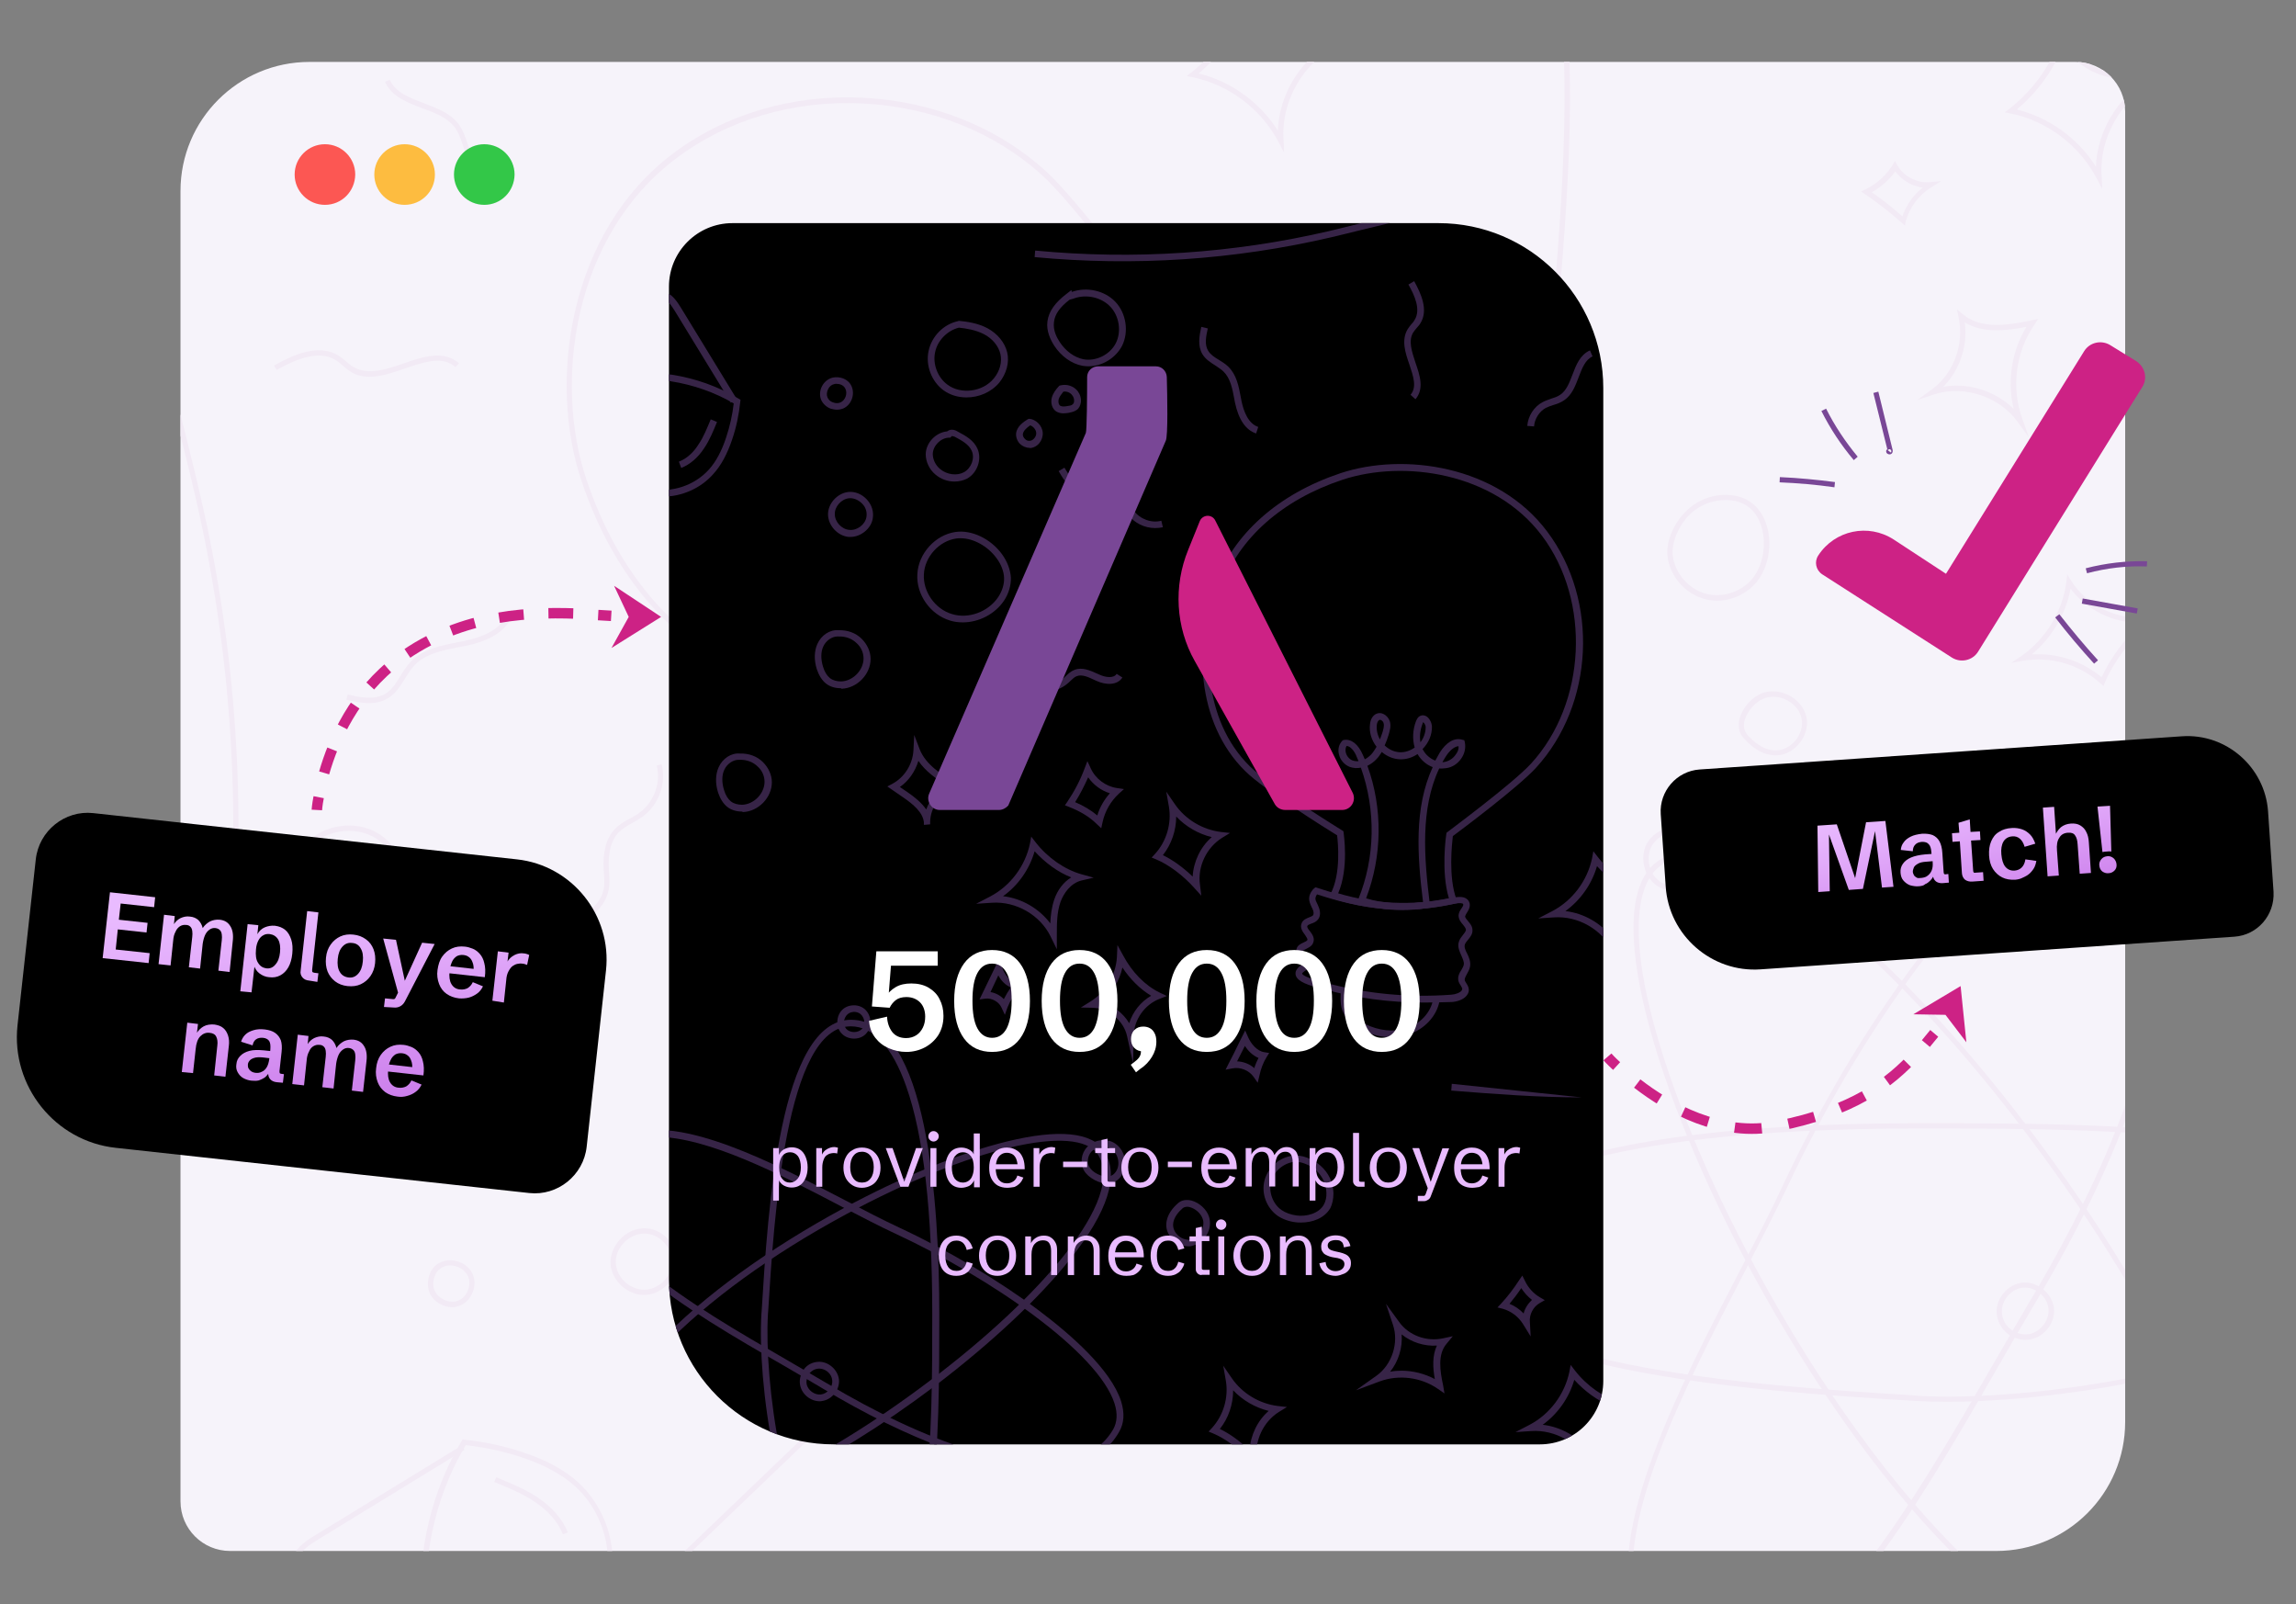 <?xml version="1.0" encoding="utf-8"?>
<!-- Generator: Adobe Illustrator 24.0.0, SVG Export Plug-In . SVG Version: 6.00 Build 0)  -->
<svg version="1.1" xmlns="http://www.w3.org/2000/svg" xmlns:xlink="http://www.w3.org/1999/xlink" x="0px" y="0px"
	 viewBox="0 0 879 614" style="enable-background:new 0 0 879 614;" xml:space="preserve">
<rect x="0" y="0" width="879" height="614" fill="#808080" stroke="none"/>
<style type="text/css">
	.st0{fill-rule:evenodd;clip-rule:evenodd;fill:#F6F3FA;}
	.st1{clip-path:url(#SVGID_2_);}
	.st2{fill:#F2EAF5;}
	.st3{fill-rule:evenodd;clip-rule:evenodd;}
	.st4{clip-path:url(#SVGID_4_);}
	.st5{fill:#372447;}
	.st6{fill:#794796;}
	.st7{fill:#CD2285;}
	.st8{fill:#FFFFFF;}
	.st9{fill:#E9BBFF;}
	.st10{fill:none;stroke:#CD2285;stroke-width:4;stroke-miterlimit:10;}
	.st11{fill:none;stroke:#CD2285;stroke-width:4;stroke-miterlimit:10;stroke-dasharray:9.489,9.489;}
	.st12{fill:none;stroke:#CD2285;stroke-width:4;stroke-miterlimit:10;stroke-dasharray:10.359,10.359;}
	.st13{fill:url(#SVGID_5_);}
	.st14{fill:url(#SVGID_6_);}
	.st15{fill:url(#SVGID_7_);}
	.st16{fill:url(#SVGID_8_);}
	.st17{fill:url(#SVGID_9_);}
	.st18{fill:url(#SVGID_10_);}
	.st19{fill:url(#SVGID_11_);}
	.st20{fill:url(#SVGID_12_);}
	.st21{fill:url(#SVGID_13_);}
	.st22{fill:url(#SVGID_14_);}
	.st23{fill:url(#SVGID_15_);}
	.st24{fill:url(#SVGID_16_);}
	.st25{fill:url(#SVGID_17_);}
	.st26{fill:url(#SVGID_18_);}
	.st27{fill:url(#SVGID_19_);}
	.st28{fill:url(#SVGID_20_);}
	.st29{fill:url(#SVGID_21_);}
	.st30{fill:url(#SVGID_22_);}
	.st31{fill:#FC5753;}
	.st32{fill:#FDBC40;}
	.st33{fill:#33C748;}
</style>
<g id="BG">
	<path class="st0" d="M813.6,42.7v501.5c0,27.3-22.1,49.4-49.4,49.4H88.1c-10.5,0-19-8.5-19-19V73.1c0-27.3,22.1-49.4,49.4-49.4
		h676.1C805.1,23.7,813.6,32.2,813.6,42.7z"/>
	<g>
		<defs>
			<path id="SVGID_1_" d="M813.6,42.7v501.5c0,27.3-22.1,49.4-49.4,49.4H88.1c-10.5,0-19-8.5-19-19V73.1c0-27.3,22.1-49.4,49.4-49.4
				h676.1C805.1,23.7,813.6,32.2,813.6,42.7z"/>
		</defs>
		<clipPath id="SVGID_2_">
			<use xlink:href="#SVGID_1_"  style="overflow:visible;"/>
		</clipPath>
		<g class="st1">
			<g id="Layer_20_00000116923695902900953420000002380144141828222897_">
				<g>
					<path class="st2" d="M482.6,401.4l-2.2-4.2c-6.7-12.6-19-21.9-33-24.7l-2.1-0.4l1.7-1.3c9.5-7.4,16.9-18,19.8-28.4l1-3.7
						l0.9,3.7c1.4,5.8,6.7,11,13.8,13.4c6.5,2.3,13.6,2.3,20.5,2.4l4.3,0l-3.8,1.9c-13.5,6.6-22.2,21.7-21.1,36.6L482.6,401.4z
						 M449.9,371c12.5,3.1,23.5,11.1,30.3,21.9c0.5-13.1,7.8-25.8,19-32.8c-5.7-0.1-11.7-0.5-17.3-2.4c-6.5-2.3-11.6-6.7-14-11.9
						C464.6,354.9,458.1,364.1,449.9,371z"/>
				</g>
				<g>
					<path class="st2" d="M546.3,338.7l-1.8-2.9c-5.9-9.6-16.6-15.9-27.8-16.6l-3.6-0.2l3.2-1.7c10.4-5.6,18.6-13.6,23-22.7l1-2.1
						l0.8,2.2c3.6,9.4,13.2,16.2,23.2,16.4l8.4,0.2l-8.2,1.8c-10,2.2-18,11.9-18.1,22.2L546.3,338.7z M520,317.5
						c9.7,1.4,18.8,6.9,24.6,14.8c1.2-8.5,7.2-16.3,15-19.7c-8.4-1.7-15.9-7.5-19.6-15.2C535.8,305.3,528.8,312.3,520,317.5z"/>
				</g>
				<g>
					<path class="st2" d="M541,402.3l-21.1-10.2l2.6-0.7c5-1.3,10.3-5.6,10.2-10.3l0-2.3l1.7,1.5c3.6,3.3,7.8,5.8,12.4,7.5l2.2,0.8
						l-2.2,1c-4,1.9-6.5,6.4-6,10.7L541,402.3z M525.4,392.6l13.3,6.4c0.2-3.9,2.2-7.7,5.4-10c-3.5-1.5-6.7-3.5-9.6-5.9
						C533.6,387.3,529.7,390.8,525.4,392.6z"/>
				</g>
				<g>
					<path class="st2" d="M455.5,297.3l-1.1-1c-7.8-7.2-19.2-10.6-29.7-8.7l-4.5,0.8l3.8-2.6c9.4-6.5,15.9-17.2,17.3-28.5l0.4-2.8
						l1.5,2.4c6,9.8,18.2,15.5,29.5,13.9l3.3-0.4l-2.5,2.2c-7.6,6.8-14.3,15.8-17.4,23.4L455.5,297.3z M430.5,285.1
						c8.8,0,17.5,3.2,24.2,8.8c3.1-6.9,8.7-14.6,15.2-20.9c-10.3,0.4-20.9-4.7-27.1-13c-1.8,9.7-7.2,18.8-14.8,25.1
						C428.9,285.1,429.7,285.1,430.5,285.1z"/>
				</g>
				<g>
					<path class="st2" d="M491.6,58.4l-2.2-4.2c-6.7-12.6-19-21.8-33-24.7l-2.1-0.4l1.7-1.3c9.5-7.4,16.9-18,19.8-28.4l1-3.7
						l0.9,3.7c1.4,5.8,6.7,10.9,13.8,13.4c6.5,2.3,13.6,2.3,20.5,2.4l4.3,0l-3.8,1.9c-13.5,6.6-22.2,21.7-21.1,36.6L491.6,58.4z
						 M458.9,28.1c12.5,3.1,23.5,11.1,30.3,21.9c0.5-13.1,7.8-25.8,19-32.8c-5.7-0.1-11.7-0.5-17.3-2.4c-6.5-2.3-11.6-6.7-14-11.9
						C473.6,12,467.1,21.2,458.9,28.1z"/>
				</g>
				<g>
					<path class="st2" d="M464.4-45.6l-1.1-1c-7.8-7.2-19.2-10.6-29.7-8.7l-4.5,0.8l3.8-2.6c9.4-6.5,15.9-17.2,17.3-28.5l0.3-2.8
						l1.5,2.4c6,9.8,18.2,15.5,29.5,13.9l3.3-0.4l-2.5,2.2c-7.6,6.8-14.3,15.8-17.4,23.4L464.4-45.6z M439.5-57.8
						c8.7,0,17.6,3.2,24.2,8.8c3.1-6.9,8.7-14.6,15.2-20.9c-10.3,0.3-20.9-4.7-27.1-13c-1.8,9.7-7.2,18.8-14.8,25.1
						C437.9-57.8,438.7-57.8,439.5-57.8z"/>
				</g>
				<g>
					<path class="st2" d="M804.8,72.3l-2.2-4.2c-6.7-12.6-19-21.9-33-24.7l-2.1-0.4l1.7-1.3c9.5-7.4,16.9-18,19.8-28.4l1-3.7
						l0.9,3.7c1.4,5.8,6.7,10.9,13.8,13.4c6.5,2.3,13.6,2.3,20.5,2.4l4.3,0l-3.8,1.9c-13.5,6.6-22.2,21.7-21.1,36.6L804.8,72.3z
						 M772.1,41.9c12.5,3.1,23.5,11.1,30.3,21.9c0.5-13.1,7.8-25.8,19-32.8c-5.7-0.1-11.7-0.5-17.3-2.4c-6.5-2.3-11.6-6.7-14-11.9
						C786.8,25.9,780.3,35.1,772.1,41.9z"/>
				</g>
				<g>
					<path class="st2" d="M805.3,262.6l-1.1-1c-7.8-7.2-19.2-10.6-29.7-8.7l-4.5,0.8l3.8-2.6c9.4-6.5,15.9-17.2,17.3-28.5l0.3-2.8
						l1.5,2.4c6,9.8,18.2,15.5,29.5,13.9l3.3-0.4l-2.5,2.2c-7.6,6.8-14.3,15.8-17.4,23.4L805.3,262.6z M780.4,250.4
						c8.8,0,17.5,3.2,24.2,8.8c3.1-6.9,8.7-14.6,15.2-20.9c-10.3,0.4-20.9-4.7-27.1-13c-1.8,9.7-7.2,18.8-14.8,25.1
						C778.8,250.4,779.5,250.4,780.4,250.4z"/>
				</g>
				<g>
					<path class="st2" d="M423.5,350.5l-1-0.7c-6.4-4.3-13.2-7.8-20.5-10.6l-2.2-0.9l2.2-1c6.6-3,11.5-9.6,12.6-16.8l0.3-2.1
						l1.4,1.6c4.7,5.2,11,8.8,17.9,10.1l1.8,0.4l-1.3,1.3c-4.3,4.4-7.9,10.3-10.7,17.5L423.5,350.5z M404.7,338.2
						c6.2,2.5,12.2,5.6,17.8,9.3c2.5-6.2,5.7-11.5,9.5-15.7c-6-1.5-11.5-4.6-15.9-9C414.6,329.1,410.4,334.9,404.7,338.2z"/>
				</g>
				<g>
					<path class="st2" d="M583.8,252.3l-1.9-0.9c-4.2-2.1-8.4-4.2-12.5-6.4l-5.5-2.8l2-0.9c4.4-1.9,9.1-6,9.8-10.7l0.2-1.5l1.3,0.8
						c3.5,2.1,7.3,3.6,11.3,4.5l2.2,0.5l-1.8,1.3c-4.3,3.1-6.5,8.8-5.4,14L583.8,252.3z M568.5,242.3l1.8,0.9
						c3.6,1.8,7.2,3.7,10.8,5.5c-0.3-4.7,1.5-9.5,4.9-12.8c-3.1-0.9-6-2-8.8-3.6C576.1,236.8,572.2,240.3,568.5,242.3z"/>
				</g>
				<g>
					<path class="st2" d="M412.6,458.4l-0.8-1.5c-4.1-7.7-12.5-13-21.2-13.5l-4.6-0.3l4.3-1.7c9.5-3.7,15.8-13.6,21-22.5l1.2-2
						l0.7,2.2c2.7,9,11.7,15.7,21,15.8c0.5,0,1,0,1.6,0l0,2c-0.5,0-1,0-1.5,0c-6.5,0.6-11.7,6.8-15.9,13L412.6,458.4z M394.3,441.9
						c7.6,1.5,14.5,6.2,18.6,12.7l3.9-5.7c3.5-5,7.5-10.1,12.5-12.5c-7.6-1.8-14.3-7.4-17.3-14.6C407.5,429.6,402,437.6,394.3,441.9
						z"/>
				</g>
				<g>
					<path class="st2" d="M246.5,495.6c-6.2,0-12-5.2-12.7-11.3l0,0c-0.4-3.8,1.2-7.8,4.3-10.7c3-2.8,7-4,10.8-3.3
						c6.1,1.2,10.9,7.4,10.3,13.7c-0.6,6.2-6.3,11.6-12.6,11.6C246.6,495.6,246.5,495.6,246.5,495.6z M235.8,484
						c0.6,5.3,5.5,9.6,10.8,9.6c5.3,0,10.1-4.5,10.6-9.8c0.5-5.3-3.5-10.5-8.7-11.5c-3.2-0.6-6.5,0.4-9.1,2.8
						C236.8,477.5,235.4,480.8,235.8,484L235.8,484z"/>
				</g>
				<g>
					<path class="st2" d="M284.3,441.2c-0.5,0-0.9,0-1.3,0c-12.1-0.7-22.9-10.5-24.6-22.4c-1.4-9.5,4-20.7,13.1-27.3
						c4.4-3.2,9.1-5,13.6-5.2c4.5-0.2,9.4,1.3,13.8,4.1c10,6.6,14.9,20.2,11.4,31.6C306.9,433.1,295.8,441.2,284.3,441.2z
						 M285.9,388.2c-0.3,0-0.5,0-0.7,0c-4.1,0.2-8.4,1.8-12.5,4.8c-8.5,6.2-13.6,16.6-12.3,25.4l0,0c1.5,11,11.5,20.1,22.7,20.7
						c10.9,0.6,22.1-7.2,25.3-17.8c3.2-10.5-1.3-23.1-10.6-29.3C294,389.6,289.9,388.2,285.9,388.2z"/>
				</g>
				<g>
					<path class="st2" d="M333.1,503.7c-2.6,0-5-0.5-7.2-1.4c-5-2.2-8.2-7.2-7.9-12c-0.2-5.1,1.6-9.8,4.9-13.3c3.1-3.2,7.3-5,11.5-5
						c0,0,0,0,0,0c8.9,0,16.8,7.8,17,16.6c0.1,3.3-0.9,6.4-2.7,8.8c-1.8,2.3-4.6,4.1-8.3,5.3C338,503.3,335.5,503.7,333.1,503.7z
						 M334.5,473.8C334.5,473.8,334.5,473.8,334.5,473.8c-3.7,0-7.4,1.6-10.1,4.4c-3,3.1-4.6,7.3-4.4,11.9v0.1v0.1
						c-0.3,4,2.5,8.3,6.7,10.1c3.6,1.6,8.3,1.7,13.2,0.2c3.4-1.1,5.8-2.6,7.4-4.6c1.5-2,2.3-4.6,2.3-7.5
						C349.3,480.8,342.2,473.8,334.5,473.8z"/>
				</g>
				<g>
					<path class="st2" d="M131,361.9c-0.7,0-1.3,0-2-0.1c-5.7-0.7-11-4.4-16.2-11.4l-1.1-1.4l0.7-0.1c-0.1-0.1-0.1-0.3-0.1-0.4
						c-0.1-0.3-0.3-0.7-0.4-1c-3.1-8.7-0.7-19.1,5.9-25.4c6.7-6.4,17.5-8,25.6-3.9c8.3,4.2,13.2,14.1,11.6,23.1
						c-1.2,6.4-5.5,12.4-11.8,16.5C140.2,359.7,135.8,361.9,131,361.9z M114.7,349.5c4.7,6.2,9.5,9.6,14.5,10.2
						c5,0.6,9.8-1.6,12.8-3.6c5.8-3.8,9.8-9.4,10.9-15.2c1.5-8.1-3-17.1-10.5-20.9c-7.4-3.7-17.2-2.2-23.3,3.6
						c-6,5.7-8.3,15.3-5.4,23.2c0.1,0.3,0.3,0.7,0.4,1C114.4,348.6,114.6,349.1,114.7,349.5z"/>
				</g>
				<g>
					<path class="st2" d="M210,435.9c-0.1,0-0.2,0-0.3,0c-6.6-0.1-12.5-5.9-12.9-12.4c-1.9-2-0.6-4.6,0-5.7
						c2.4-4.7,5.1-9.4,9.8-11.5c5.9-2.7,13.7,0,17,6c3,5.5,2.1,13.1-2.3,18.2C218.4,433.8,214.1,435.9,210,435.9z M211.5,407.2
						c-1.4,0-2.8,0.3-4,0.8c-4.1,1.9-6.5,6.1-8.9,10.6c-1,1.9-1,2.8-0.1,3.6l0.3,0.3l0,0.4c0.1,5.7,5.3,10.8,11,10.9
						c3.7,0.1,7.5-1.7,10.1-4.8c3.8-4.4,4.7-11.1,2-15.9C219.8,409.5,215.6,407.2,211.5,407.2z"/>
				</g>
				<g>
					<path class="st2" d="M173.1,500.3c-1.5,0-3-0.4-4.4-1.1c-2.5-1.3-4.2-3.4-4.7-5.9c-0.6-2.8,0.1-8.1,4.7-10.2
						c4.4-2,10.2,0.1,12.2,4.4c1,2.1,1,4.7,0.1,7c-0.9,2.3-2.6,4.2-4.7,5.1C175.3,500,174.2,500.3,173.1,500.3z M172.4,484.3
						c-1,0-1.9,0.2-2.8,0.6c-3.3,1.5-4.1,5.5-3.6,7.9l0,0c0.4,1.8,1.8,3.5,3.7,4.5c1.9,1,4.1,1.2,5.9,0.4c1.6-0.7,2.9-2.1,3.6-4
						c0.7-1.8,0.7-3.8-0.1-5.4C177.9,485.9,175.1,484.3,172.4,484.3z"/>
				</g>
				<g>
					<path class="st2" d="M151.6,434.7c-1.5,0-3-0.2-4.5-0.5c-8.5-1.8-15.5-8.7-17.4-17.2l0-0.2l0-0.2c0.5-4.9,1.5-11.3,4.4-16.8
						c3.1-6,8.4-10.3,14.1-11.5c5.8-1.3,12.3,0.4,17.4,4.6c9.5,7.8,11.6,23,4.4,32.6C165.7,431.4,158.7,434.7,151.6,434.7z
						 M131.7,416.8c1.8,7.5,8.3,13.9,15.8,15.5c7.6,1.6,16.2-1.6,20.9-7.8c6.6-8.8,4.7-22.7-4.1-29.8c-4.6-3.8-10.5-5.4-15.7-4.2
						c-5.1,1.1-9.9,5-12.7,10.5C133.1,406,132.2,412.1,131.7,416.8z"/>
				</g>
				<g>
					<path class="st2" d="M177.7,359.1c-0.8,0-1.5-0.1-2.2-0.3c-2.5-0.7-4.5-2.4-6.3-3.9l-0.3-0.2l-0.1-0.3
						c-0.9-3.5,0.4-7.1,3.2-9.4c1.6-1.3,3.9-2,6-1.7c1.6,0.2,3.1,1,4,2.2c1,1.3,1.3,3,1.5,4.4c0.4,2.2,0.7,4.7-0.7,6.7
						C181.8,358.4,179.7,359.1,177.7,359.1z M170.8,353.6c1.6,1.3,3.3,2.7,5.3,3.3c1.8,0.5,4.1,0.2,5.2-1.4c0.9-1.4,0.7-3.4,0.4-5.3
						c-0.2-1.2-0.4-2.6-1.1-3.5c-0.7-1-1.8-1.3-2.6-1.4c-1.6-0.2-3.3,0.3-4.5,1.3C171.3,348.3,170.3,351,170.8,353.6z"/>
				</g>
				<g>
					<path class="st2" d="M198,380.8c-0.2,0-0.5,0-0.7,0c-3.6-0.5-6-3.6-7.9-6.5l-0.2-0.3l0-0.4c0.3-3,3.4-6.7,7.5-7.1
						c2-0.2,4,0.5,5.6,1.9c1.5,1.3,2.5,3.1,2.6,5c0.1,2-0.7,4-2.3,5.5C201.3,380.1,199.6,380.8,198,380.8z M191.2,373.5
						c1.6,2.5,3.6,5,6.3,5.3c1.3,0.1,2.6-0.3,3.7-1.4c1.1-1.1,1.8-2.5,1.7-3.9c-0.1-1.3-0.8-2.6-1.9-3.6c-1.2-1-2.7-1.5-4.1-1.4
						C194,368.8,191.6,371.3,191.2,373.5z"/>
				</g>
			</g>
			<g id="Layer_11_00000163050802586669482270000005480521281586333346_">
				<g>
					<path class="st2" d="M745.4,536.5c-4.1,0-8-0.1-11.4-0.3l-2-0.1c-29-1.8-72.8-4.5-109.5-12c-44.3-9-66.8-23-66.8-41.4
						c0-19.7,23.2-52.8,178.4-52.8c77.1,0,173.1,0,174.9,40.2c0.4,9.1-3.4,17.6-11.3,25.4C868.5,524.2,789.4,536.5,745.4,536.5z
						 M734.1,534.2c39.8,2.5,130.6-9.1,162.1-40.1c7.5-7.4,11.1-15.4,10.7-23.9c-0.8-16.8-19.8-27.7-58.1-33.3c-34-5-76.9-5-114.8-5
						c-62.3,0-109.2,5.4-139.2,15.9c-24.3,8.6-37.2,20.6-37.2,34.8c0,40.6,117.8,47.9,174.4,51.4L734.1,534.2z"/>
				</g>
				<g>
					<path class="st2" d="M556.4,489.8c-0.7,0-1.5-0.1-2.2-0.2c-2.9-0.6-5.2-2.3-6.4-4.7l0,0c-1-2.1-1.4-5.4,0-8.3
						c1.2-2.4,3.5-4.1,6.4-4.7c2.9-0.6,5.7,0,7.8,1.6c2.1,1.7,3.3,4.3,3.3,7.2s-1.2,5.6-3.3,7.2
						C560.4,489.2,558.5,489.8,556.4,489.8z M549.6,483.9c0.9,1.8,2.8,3.2,5,3.7s4.5,0,6.1-1.2c1.6-1.3,2.5-3.4,2.5-5.7
						c0-2.3-0.9-4.4-2.5-5.7c-1.6-1.3-3.8-1.7-6.1-1.2c-2.2,0.5-4.1,1.8-5,3.7C548.5,479.7,548.8,482.4,549.6,483.9L549.6,483.9z"/>
				</g>
				<g>
					<path class="st2" d="M640.9,341c-2.9,0-5.8-1.1-7.9-3.1c-3.3-3.1-4.7-8.3-3.4-12.9c0.8-3,3.3-5.8,6.6-7.3
						c3.5-1.7,7.5-1.8,10.9-0.3c2,0.8,3.5,2.1,4.6,3.6c2.2,3.3,2.1,8-0.3,12.7c-1.4,2.8-3.2,4.8-5.3,6
						C644.6,340.5,642.8,341,640.9,341z M642.2,318.3c-1.7,0-3.4,0.4-5.1,1.2c-2.8,1.3-4.8,3.6-5.5,6.1l0,0c-1.1,3.9,0,8.3,2.8,10.9
						c2.9,2.7,7.5,3.3,10.8,1.5c1.7-1,3.3-2.7,4.5-5.1c1.6-3.1,2.6-7.5,0.5-10.7c-0.8-1.2-2.1-2.2-3.7-2.9
						C645.1,318.6,643.6,318.3,642.2,318.3z"/>
				</g>
				<g>
					<path class="st2" d="M775.5,512.8c-2.5,0-5.1-0.9-7.1-2.5c-2.4-2-3.8-4.8-4-7.9l0,0c-0.3-5.6,4.4-11,10-11.5
						c5.6-0.5,11.1,4,11.9,9.5s-3.5,11.3-9,12.2C776.6,512.7,776.1,512.8,775.5,512.8z M775.3,492.8c-0.2,0-0.5,0-0.7,0
						c-4.6,0.4-8.4,4.8-8.2,9.4l0,0c0.2,3.3,1.8,5.3,3.2,6.4c2,1.6,4.8,2.4,7.2,2c4.5-0.8,8-5.5,7.4-10
						C783.7,496.4,779.5,492.8,775.3,492.8z"/>
				</g>
				<g>
					<path class="st2" d="M838,638.4c-2.7,0-5.3-0.9-7.4-2.5c-3-2.3-4.8-6.2-4.6-10c-0.1-1.5,2.5-5.4,5-7.4
						c3.5-2.8,8.5-3.5,12.4-1.7c1.9,0.9,3.5,2.3,4.6,4c1.8,2.7,2.1,6.3,0.8,9.7c-1.3,3.6-4,6.3-7.3,7.3
						C840.4,638.2,839.2,638.4,838,638.4z M827.9,625.6l0,0.2c-0.2,3.3,1.3,6.5,3.8,8.5c2.6,2,6.1,2.6,9.2,1.7
						c2.7-0.8,4.9-3.1,6-6.1c1-2.8,0.8-5.7-0.6-8c-0.9-1.4-2.2-2.6-3.8-3.3c-3.2-1.5-7.3-0.9-10.3,1.5
						C829.8,621.9,828.3,624.7,827.9,625.6z"/>
				</g>
				<g>
					<path class="st2" d="M818.2,633.9c-19.4,0-42-12-66.6-35.5c-27.6-26.4-56.3-66-80.9-111.4c-36.1-66.8-59.8-142.5-35.3-157.9
						c14-8.8,36.4-1.6,64.6,20.8c23.8,19,51.1,48.1,76.8,82.1c55.7,73.6,84.7,141.4,75.8,176.9c-2.6,10.2-8.1,17.3-16.6,21.2l0,0
						C830.5,632.6,824.5,633.9,818.2,633.9z M649.1,327.4c-4.7,0-8.9,1.1-12.6,3.4c-10.3,6.5-12,26.5-4.6,56.3
						c7,28.3,21.4,63.4,40.6,98.9c24.5,45.3,53.1,84.7,80.5,110.9c22.2,21.3,54.6,44,82.3,31.3l0,0c7.9-3.6,13.1-10.3,15.5-19.8
						c8.8-34.9-20.2-102-75.5-175.2C733.1,377.4,680.8,327.4,649.1,327.4z"/>
				</g>
				<g>
					<path class="st2" d="M658.8,641.9c-4.5,0-8.9-1-13.1-2.9l0,0c-10-4.5-16.8-11.7-20.1-21.3c-11.1-32.1,17.4-87,40.4-131.2
						c6.2-11.8,12-23,16.6-32.9c26.9-57.7,73-124.5,105.3-134.7c6.8-2.2,12.9-1.8,18,1.1c9.8,5.6,16.4,14.6,19.6,26.7
						c8.6,33-8.5,88.8-47,153.1c-4.3,7.2-8.9,15.2-13.8,23.7c-16.8,29.1-35.8,62.1-56.1,86.1C690.2,631.1,673.8,641.8,658.8,641.9z
						 M796,319.4c-2.4,0-5,0.4-7.7,1.3c-31.7,10.1-77.3,76.4-104.1,133.7c-4.7,9.9-10.5,21.1-16.6,33
						c-22.8,43.8-51.1,98.4-40.2,129.6c3.2,9.1,9.6,15.8,19.1,20.1l0,0c4,1.8,8.1,2.7,12.2,2.7c36.4,0,75.1-67.1,104.2-117.4
						c4.9-8.5,9.5-16.4,13.8-23.7c38.2-63.8,55.3-119,46.7-151.5c-3-11.5-9.3-20.1-18.6-25.5C802.1,320.2,799.2,319.4,796,319.4z"/>
				</g>
			</g>
			<g id="Layer_20_00000088119135713331429380000018048831813610023606_">
				<g>
					<path class="st2" d="M776.8,167.5l-4.4-6.1c-7-9.7-20.8-14.2-32.1-10.4l-6.3,2.1l5.4-3.9c8.5-6.1,12.7-17.4,10.4-27.9l-0.6-2.9
						l2.3,1.9c6.9,5.8,17.2,4.2,26.3,2.3l2.5-0.5l-1.4,2.1c-7.3,10.5-9,24.4-4.6,36.3L776.8,167.5z M749,147.6
						c8.1,0,16.1,3.2,21.9,8.9c-2.5-10.6-0.8-22.1,4.9-31.4c-8.1,1.6-16.9,2.4-23.6-1.7c1.2,9.1-2,18.4-8.3,24.7
						C745.6,147.7,747.3,147.6,749,147.6z"/>
				</g>
				<g>
					<path class="st2" d="M729.3,86.4l-1.2-1.1c-4.4-3.9-9.1-7.6-14.1-11l-1.5-1l1.6-0.8c4.3-2,8.1-5.5,10.5-9.4l0.9-1.5l0.8,1.5
						c2.4,4.4,7.6,7.1,12.6,6.6l4.3-0.4l-3.7,2.3c-4.8,2.9-8.4,7.7-9.9,13.1L729.3,86.4z M716.6,73.6c4.1,2.8,8,5.9,11.7,9.2
						c1.5-4.3,4.2-8.2,7.8-11c-4.1-0.5-8.1-2.9-10.5-6.2C723.3,68.8,720.1,71.6,716.6,73.6z"/>
				</g>
				<g>
					<path class="st2" d="M679.8,289.1c-0.1,0-0.2,0-0.3,0c-5.4-0.2-9.7-3.9-12.3-7l0,0c-1.5-1.8-1.9-4.3-1.2-7.1
						c1.2-4.4,4.9-8.4,8.9-9.8c3.3-1.1,7.2-0.7,10.5,1.2c3.3,1.9,5.5,4.8,6.2,8.2c0.7,3.4-0.4,7.2-2.9,10.1
						C686.4,287.5,683.1,289.1,679.8,289.1z M668.7,280.9c2.4,2.8,6.2,6.2,10.9,6.3c2.8,0.1,5.6-1.3,7.7-3.7c2.1-2.5,3-5.6,2.4-8.5
						c-0.5-2.8-2.5-5.3-5.2-6.8c-2.8-1.6-6.1-2-8.9-1c-3.4,1.2-6.6,4.8-7.7,8.5C667.4,277.7,667.7,279.6,668.7,280.9z"/>
				</g>
				<g>
					<path class="st2" d="M657.3,229.9c-1.5,0-3-0.2-4.5-0.6c-7.6-1.9-13.5-8.7-14.4-16.4l0,0c-0.6-5,1.7-11.2,5.8-15.9
						c4.2-4.8,9.9-7.5,16.1-7.6c3.2,0,6.2,0.6,8.5,1.9c7,3.8,9.3,12.6,8.4,19.8c-0.5,4.1-1.9,7.7-3.9,10.6
						C669.7,226.8,663.5,229.9,657.3,229.9z M640.4,212.6c0.8,6.9,6.2,13,12.9,14.7c6.7,1.7,14.4-1.2,18.3-6.8
						c1.8-2.6,3.1-6,3.5-9.7c0.8-6.5-1.1-14.5-7.3-17.8c-2.1-1.1-4.7-1.7-7.6-1.6c-5.6,0.1-10.8,2.5-14.6,6.9
						C642,202.6,639.9,208.2,640.4,212.6L640.4,212.6z"/>
				</g>
			</g>
			<g id="Layer_13_00000074432667608133551590000001591173609121570742_">
				<g>
					<path class="st2" d="M334.1,267.6c-14.8,0-30-2.6-44.1-7.8c-30.9-11.1-54.9-38.2-67.5-76.1l0,0c-12.7-38.1-4.7-94.9,35.1-124.9
						c20-15.1,45.8-22.7,72.6-21.4c26.9,1.3,51.8,11.3,70.3,28.2c12,10.9,38.6,46.7,41.7,50.9c3.2,0.4,25.1,3.1,39.5-2.3l1.1-0.4
						l0.3,1.1c5.5,24.3,4.4,49.8-3.2,73.5l-0.4,1.1l-1-0.5c-13.5-7-33.6-4.4-36.8-4c-2.9,4.7-27.9,44.8-39.2,56.4
						c-13.3,13.5-31.5,22.1-52.7,25C344.6,267.3,339.4,267.6,334.1,267.6z M224.4,183.2c12.4,37.3,36,63.9,66.3,74.8
						c18.9,6.8,39.8,9.2,58.8,6.6c20.8-2.8,38.6-11.2,51.5-24.4c11.7-11.9,38.9-56,39.2-56.4l0.2-0.4l0.5-0.1
						c0.9-0.2,22.3-3.6,37.4,3.6c7-22.7,8.1-47,3.1-70.2c-15.9,5.4-38.8,2.1-39.8,1.9l-0.4-0.1l-0.3-0.3
						c-0.3-0.4-29.4-39.7-41.7-50.9c-18.1-16.6-42.6-26.4-69-27.7c-26.4-1.3-51.7,6.2-71.3,21C219.7,90,211.9,145.7,224.4,183.2
						L224.4,183.2z"/>
				</g>
				<g>
					<path class="st2" d="M390.2,184c-1.9,0-3.7-0.6-5-1.9l-0.3-0.2l-0.1-0.3c-0.7-4,2.5-7.9,8.7-10.6c1.2-0.5,2.4-1,3.6-1.5
						c-0.9-2.1-2.2-3.9-3.7-5.3c-1.6-1.5-3.5-2.7-5.5-3.7c-4,3.3-8.9,4.9-13.5,4.3c-2.7-0.3-4.6-1.5-5.3-3.2
						c-0.5-1.1-0.5-2.4,0.1-3.6c0.7-1.5,2.2-2.8,3.8-3.2c2.5-0.7,5.1,0,7.7,0.8c2.3,0.8,4.7,1.6,6.9,2.6c3-2.9,4.8-6.7,5-10.5
						c0.1-3.6-1.1-7.3-3.6-10.3c-4.9,1.7-10.6,1.5-16-0.5c-0.8-0.3-1.6-0.7-2.2-1.5c-0.7-0.9-0.8-2-0.3-3.1c0.8-1.7,3.2-3.2,5.5-3.3
						c4.7-0.2,9.5,1.8,13.2,5.5c0.1,0.1,0.3,0.3,0.5,0.5c0.4-0.2,0.8-0.4,1.2-0.6c3.6-1.9,6.2-5.3,7.3-9c-1.8-0.9-3.6-1.9-5.3-3
						c-2.9-1.8-9.4-6.5-7.7-12.6l0.2-0.6l0.6-0.1c3-0.6,6.1,0.1,8.9,2c3,2,5.1,5.3,5.7,8.7c0.3,1.5,0.2,3.1,0,4.6
						c25.1,12.1,55.2,9.7,84.1,6.1l1-0.1l0.1,1c2.2,15.1,1.2,28.6-2.9,40.2l-0.3,1l-1-0.4c-26-10.6-55.5-11-81.8-1.4
						c0.6,2.3,0.6,4.7-0.3,7.1c-1.1,2.8-3.8,5.1-7,5.9C391.7,183.9,390.9,184,390.2,184z M386.8,180.8c1.3,1,3.2,1.4,5.1,0.9
						c2.5-0.6,4.8-2.5,5.6-4.7c0.7-1.9,0.7-3.8,0.3-5.7c-1.1,0.5-2.3,0.9-3.4,1.4C391.9,173.9,386.4,176.7,386.8,180.8z
						 M438.9,161.8c14.4,0,28.9,2.7,42.4,8c3.6-10.8,4.4-23.3,2.6-37.3c-28.8,3.6-58.7,5.8-83.9-6.2c-1.3,4-4.2,7.7-8.1,9.8
						c-0.3,0.1-0.6,0.3-0.9,0.4c2.5,3.3,3.8,7.3,3.6,11.2c-0.2,4.1-2,8.1-5.1,11.3c1.9,1,3.7,2.2,5.3,3.6c1.7,1.6,3.3,3.7,4.2,6.1
						C411.9,164.1,425.4,161.8,438.9,161.8z M375.3,156.4c-0.6,0-1.1,0.1-1.7,0.2c-1.1,0.3-2.1,1.1-2.5,2.1c-0.2,0.5-0.4,1.2-0.1,2
						c0.6,1.4,2.6,1.9,3.8,2c3.8,0.5,7.9-0.7,11.3-3.2c-1.9-0.8-3.9-1.5-5.9-2.1C378.4,156.9,376.8,156.4,375.3,156.4z M376.6,131
						c-0.2,0-0.3,0-0.5,0c-1.5,0.1-3.3,1.1-3.8,2.1c-0.2,0.4-0.1,0.7,0.1,1c0.3,0.4,0.8,0.6,1.3,0.8c4.6,1.8,9.6,2,13.8,0.8
						C384.5,132.8,380.6,131,376.6,131z M387,111c-0.7,4.7,5.1,8.7,7,9.8c1.5,0.9,3.1,1.8,4.7,2.6c0.1-1.1,0.1-2.2-0.1-3.3
						c-0.5-2.9-2.3-5.6-4.9-7.3C391.6,111.3,389.2,110.7,387,111z"/>
				</g>
				<g>
					<path class="st2" d="M526.5,210.3c-0.7,0-1.5-0.2-2.3-0.9c-1-0.8-1.7-1.8-2.3-2.7c-1.3-2-1.6-2.1-2.4-1.6
						c-0.8,0.4-1.5,1.3-2.2,2.1c-1.3,1.5-2.8,3.2-5,2.8c-2-0.4-2.8-2.2-3.6-3.8c-0.6-1.2-1.1-2.4-2-2.8c-1.2-0.5-2.4,0.3-4.2,1.6
						c-1.8,1.3-3.8,2.8-6.1,1.9c-1.8-0.7-2.5-2.5-3.1-4c-0.5-1.1-0.9-2.2-1.7-2.8c-1.4-1.1-3.7-0.3-5,0.3c-0.3,0.1-0.7,0.3-1,0.5
						c-1.7,0.8-3.4,1.7-5.4,1.5c-2.3-0.1-4.7-2-5.1-2.7c-0.3-0.4-0.2-0.8-0.2-1l0,0c11.9-35.7,11.2-57.5,6.1-83
						c-0.8-3.9-0.6-6.4,0.6-7.9c0.7-0.9,1.7-1.3,2.9-1.4c1.6-0.1,2.9,0.8,4,1.5c0.9,0.6,1.8,1.2,2.7,1.2c1.3,0.1,2.4-0.9,3.6-1.9
						c1.3-1.1,2.7-2.3,4.5-2.4c2.3-0.2,4,1.1,5.6,2.4c1.1,0.9,2.1,1.7,3.3,2c2,0.6,4.1-0.4,6.3-1.4c2.3-1.1,4.6-2.2,7.2-1.7
						c1.5,0.3,2.9,1.1,4.3,1.8c1.7,1,3.2,1.8,4.7,1.4c0.6-0.2,1.2-0.6,1.8-1c0.8-0.5,1.5-1,2.5-1.3c1.3-0.3,2.7-0.1,3.8,0.8
						c2.4,1.8,3.5,5.7,3.8,8.5c2,26.2-0.6,52.4-7.5,77.8l-0.4,1.4c-1.9,7.2-3.9,13.7-7.2,14.8C527.2,210.3,526.9,210.3,526.5,210.3z
						 M520.2,202.9c1.6,0,2.6,1.5,3.4,2.7c0.6,0.8,1.1,1.7,1.9,2.3c0.7,0.5,1.1,0.5,1.4,0.4c2.6-0.9,4.8-9.4,5.9-13.4l0.4-1.4
						c6.9-25.1,9.4-51.1,7.4-77.1c-0.2-2.5-1.2-5.8-2.9-7.1c-0.7-0.5-1.3-0.6-2.1-0.4c-0.6,0.2-1.2,0.6-1.9,1
						c-0.7,0.5-1.5,1-2.3,1.2c-2.3,0.7-4.3-0.5-6.3-1.6c-1.2-0.7-2.4-1.4-3.6-1.6c-2-0.3-3.9,0.6-6,1.6c-2.5,1.1-5,2.3-7.8,1.5
						c-1.5-0.4-2.8-1.4-4-2.4c-1.4-1.2-2.7-2.2-4.2-2c-1.2,0.1-2.3,1-3.4,2c-1.4,1.2-3,2.5-5,2.4c-1.4-0.1-2.6-0.9-3.7-1.5
						c-1-0.6-1.9-1.3-2.8-1.2c-0.8,0-1.2,0.4-1.4,0.6c-0.5,0.7-1,2.3-0.2,6.3c5.2,25.7,5.8,47.7-6,83.6c0.6,0.5,2,1.5,3.3,1.6
						c1.5,0.1,2.9-0.6,4.4-1.4c0.4-0.2,0.7-0.4,1.1-0.5c2.8-1.3,5.3-1.3,7,0c1.2,0.9,1.8,2.4,2.3,3.7c0.5,1.4,1,2.5,2,2.9
						c1.3,0.5,2.7-0.6,4.2-1.7c1.8-1.3,3.9-2.8,6.2-1.9c1.7,0.7,2.4,2.4,3.1,3.8c0.7,1.5,1.2,2.5,2.2,2.7c1.1,0.2,1.9-0.7,3.1-2.1
						c0.8-1,1.7-2,2.8-2.6C519.2,203,519.7,202.9,520.2,202.9z"/>
				</g>
				<g>
					<path class="st2" d="M540.9,182.9c-1.3,0-2.5,0-3.6-0.1l0.1-2c3.8,0.2,8.2,0.3,11.9-1.4c3.4-1.6,6.4-4.9,8.8-9.9
						c4.2-8.6,5.2-18,2.8-25.8c-2.7-8.8-10-15.6-18.2-17.1l0.3-2c8.9,1.6,16.8,9,19.8,18.5c2.6,8.3,1.5,18.3-2.9,27.3
						c-2.7,5.4-6,9-9.8,10.8C547.2,182.6,544,182.9,540.9,182.9z"/>
				</g>
				<g>
					<path class="st2" d="M141.5,144.2c-2.5,0-5-0.5-7.2-1.9c-1.1-0.7-2.1-1.5-3.1-2.4c-0.9-0.8-1.7-1.5-2.7-2.1
						c-6.7-4.1-15.6-0.1-22.6,3.8l-1-1.7c7.5-4.2,17.1-8.5,24.7-3.8c1.1,0.7,2,1.5,2.9,2.2c0.9,0.8,1.8,1.6,2.9,2.2
						c5.4,3.2,12.4,0.9,19.1-1.4c7.5-2.6,15.3-5.2,21.2-0.1l-1.3,1.5c-5-4.4-11.9-2-19.3,0.5C150.5,142.6,145.9,144.2,141.5,144.2z"
						/>
				</g>
				<g>
					<path class="st2" d="M192.7,68.9c-5.7-0.4-11.1-3.9-13.7-8.9c-0.9-1.6-1.4-3.3-2-5c-0.7-2.1-1.4-4.1-2.6-5.8
						c-2.8-4.1-7.8-6-12.8-7.8c-5.7-2.2-11.7-4.4-14.2-10.1l1.8-0.8c2.2,4.9,7.5,6.9,13.1,9c5.2,2,10.6,4,13.7,8.6
						c1.3,2,2.1,4.2,2.8,6.3c0.6,1.7,1.1,3.3,1.9,4.7c2.3,4.4,7.1,7.5,12.1,7.8L192.7,68.9z"/>
				</g>
				<g>
					<path class="st2" d="M263.2,19.5c-3.3-1.8-5.6-5.4-6.8-10.6c-0.3-1.4-0.5-2.9-0.8-4.3c-0.4-2.6-0.8-5.1-1.7-7.4
						c-1.3-3.4-3.6-6.3-6-9.3c-2-2.4-4-5-5.4-7.9c-2.6-5.1-3.3-11.3-1.8-16.8l1.9,0.5c-1.3,5.1-0.7,10.7,1.7,15.4
						c1.4,2.7,3.3,5.1,5.2,7.5c2.4,3,4.9,6.1,6.3,9.8c1,2.5,1.4,5.2,1.8,7.8c0.2,1.4,0.4,2.8,0.7,4.2c0.7,3.2,2.3,7.4,5.8,9.3
						L263.2,19.5z"/>
				</g>
				<g>
					<path class="st2" d="M347.6,12.1c-6.3-3.4-9-11.9-5.9-18.3c0.9-1.8,2.1-3.4,3.3-4.9c1.6-2,3.1-3.9,3.7-6.1
						c1-3.8-0.5-7.6-2.1-11.6c-0.7-1.7-1.4-3.4-1.9-5.1c-2.5-8.3-0.1-17.8,5.9-24l1.4,1.4c-5.5,5.7-7.7,14.4-5.4,22.1
						c0.5,1.6,1.1,3.3,1.8,4.9c1.7,4.2,3.4,8.4,2.2,12.9c-0.7,2.7-2.4,4.8-4.1,6.8c-1.2,1.5-2.3,2.9-3.1,4.6
						c-2.7,5.5-0.3,12.8,5.1,15.7L347.6,12.1z"/>
				</g>
				<g>
					<path class="st2" d="M141.3,269.1c-2.9,0-5.8-0.6-8.7-1.3l0.5-2c5,1.2,10.3,2.1,14.3-0.2c2.6-1.5,4.2-4.1,5.9-6.9
						c1.2-1.9,2.4-3.9,4-5.5c4.7-4.8,11.4-6.1,18-7.4c0.9-0.2,1.7-0.3,2.5-0.5c6.3-1.3,14.3-4.2,16.5-10.8l1.9,0.6
						c-2,6-8.1,10.1-18,12.1c-0.8,0.2-1.7,0.3-2.6,0.5c-6.2,1.2-12.7,2.5-16.9,6.9c-1.4,1.5-2.6,3.4-3.7,5.2
						c-1.8,2.8-3.6,5.8-6.6,7.5C146.2,268.6,143.8,269.1,141.3,269.1z"/>
				</g>
				<g>
					<path class="st2" d="M219.6,355.1l-1-1.7c5.5-3.3,11-6.9,12.4-12.6c0.5-2,0.4-4.2,0.2-6.4c0-0.5,0-0.9-0.1-1.4
						c-0.4-7.2,1.1-12.3,4.3-15.7c1.7-1.8,3.8-3,5.9-4.1c1.3-0.7,2.6-1.4,3.7-2.3c5.4-4,8.1-11.4,6.4-17.9l1.9-0.5
						c1.9,7.3-1.1,15.5-7.2,20c-1.3,0.9-2.6,1.7-3.9,2.4c-2,1.1-3.9,2.2-5.4,3.7c-2.8,3-4.1,7.6-3.7,14.2c0,0.4,0,0.9,0.1,1.3
						c0.1,2.3,0.3,4.7-0.3,7C231.4,347.7,225.5,351.6,219.6,355.1z"/>
				</g>
				<g>
					<path class="st2" d="M350.9,374.6l-1.7-1c3.9-6.5,3.1-15.4-1.8-21.1c-0.5-0.5-1-1.1-1.5-1.6c-1.4-1.4-2.8-2.9-3.5-4.8
						c-1.8-4.4,0.4-9,2.3-13c0.2-0.5,0.5-1,0.7-1.4c1.9-4.2,2.5-9.7-0.9-11.9l1.1-1.7c4.4,2.8,4,9.2,1.6,14.4
						c-0.2,0.5-0.5,1-0.7,1.5c-1.8,3.9-3.7,7.9-2.2,11.4c0.6,1.5,1.8,2.8,3.1,4.1c0.5,0.5,1,1.1,1.5,1.7
						C354.4,357.5,355.2,367.3,350.9,374.6z"/>
				</g>
			</g>
			<g id="Layer_25_00000160908176057950009130000014728061860804976518_">
				<g>
					<path class="st2" d="M195.3-112.2c14.1,17.6,15.5,44.7,3.5,67.4C186.3-21.2,163.2-7,146.1,0.7c-5.5,2.5-11.3,4.8-16.9,7
						c-13.9,5.4-28.2,11.1-39.6,20.7c-19.4,16.4-29.9,44.5-28.9,77.1c0.7,22.3,6.2,44.5,11.6,65.9c1.5,6,3,12.2,4.4,18.3
						c13.8,59.2,17.8,120,12.1,180.5l-2-0.2c5.7-60.4,1.7-120.9-12-179.9c-1.4-6.1-2.9-12.3-4.4-18.2c-5.4-21.5-10.9-43.8-11.6-66.4
						c-1-33.2,9.8-61.8,29.6-78.6c11.7-9.9,26.2-15.6,40.2-21.1c5.6-2.2,11.3-4.4,16.8-6.9c16.9-7.6,39.5-21.6,51.7-44.7
						c11.6-22,10.3-48.2-3.3-65.2 M563.1-109c14,20.5,24.6,45.2,30.5,71.4c11.5,50.7,7.3,103.2,3.2,154l-2-0.2
						c4-50.6,8.2-103-3.2-153.4c-5.9-26-16.3-50.4-30.2-70.7"/>
				</g>
			</g>
			<g id="Layer_15_00000009554627412382923600000006926597139535384483_">
				<g>
					<path class="st2" d="M248.5,642.8l-2-0.2c0.9-11.3,4.6-22.1,8.2-32.6l4.4-12.9c-14.4,5.8-28.8,12-42.7,18.4l-0.8-1.8
						c14.6-6.8,29.7-13.3,44.9-19.3l2-0.8l-5.8,17C253,621.1,249.4,631.8,248.5,642.8z"/>
				</g>
				<g>
					<path class="st2" d="M262.3,596.2l-1.4-1.4c16-15.3,32-30.7,48-46l1.4,1.4C294.3,565.5,278.3,580.8,262.3,596.2z"/>
				</g>
			</g>
			<g id="Layer_19_00000032639016391848090200000002357914532263314854_">
				<g>
					<path class="st2" d="M215.5,587.2c-1.9-4.7-5.6-9-10.9-12.5c-4.8-3.2-10.2-5.4-15.4-7.5l0.8-1.8c5.3,2.2,10.9,4.4,15.8,7.7
						c5.6,3.7,9.6,8.4,11.6,13.4L215.5,587.2z"/>
				</g>
				<g>
					<path class="st2" d="M172.3,664c-4.4-3.8-6.6-10-5.5-15.7c1.1-5.8,5.4-10.7,10.9-12.6l0.6,1.9c-4.9,1.7-8.6,6-9.6,11.1
						c-1,5.1,0.9,10.5,4.9,13.8L172.3,664z"/>
				</g>
				<g>
					<path class="st2" d="M125.3,612.7c-4.1,0-8.1-1.6-10.7-4.3c-3.2-3.4-4.3-8.3-2.6-12.4c1.7-4.2,6-6.8,9.1-8.7l55.7-34.1l1,1.7
						L122.1,589c-3.7,2.3-6.9,4.4-8.3,7.8c-1.3,3.3-0.4,7.5,2.2,10.2c2.5,2.6,6.3,4,10.3,3.7l0.1,2
						C126.1,612.7,125.7,612.7,125.3,612.7z"/>
				</g>
				<g>
					<path class="st2" d="M190.2,638.1c-6.1,0-12.3-0.7-18.8-1.4c-2.2-0.2-4.4-0.5-6.6-0.7l-0.7-0.1l-0.2-0.7
						c-6.6-28.5-1.9-59.1,12.9-83.8l0.3-0.5l0.6,0.1c7.7,0.8,15.3,2.4,22.7,4.9c8.8,2.9,15.5,6.6,20.7,11.2
						c10.5,9.4,15.5,24.4,12.7,38.2c-2.8,13.8-13.2,25.7-26.6,30.3C201.9,637.5,196.1,638.1,190.2,638.1z M165.8,634.2
						c2,0.2,3.9,0.4,5.9,0.6c12.5,1.3,24.3,2.6,35.1-1.1c12.7-4.3,22.6-15.7,25.2-28.8c2.7-13.1-2.1-27.4-12.1-36.3
						c-5-4.4-11.5-7.9-20-10.8c-7-2.3-14.3-3.9-21.6-4.7C164.1,577,159.6,606.5,165.8,634.2z"/>
				</g>
			</g>
		</g>
	</g>
</g>
<g id="FG">
	<g>
		<path class="st3" d="M589.5,552.8H319.2c-34.9,0-63.1-28.3-63.1-63.1v-380c0-13.4,10.9-24.3,24.3-24.3h270.3
			c34.9,0,63.1,28.3,63.1,63.1v380C613.8,542,602.9,552.8,589.5,552.8z"/>
		<g>
			<defs>
				<path id="SVGID_3_" d="M589.5,552.8H319.2c-34.9,0-63.1-28.3-63.1-63.1v-380c0-13.4,10.9-24.3,24.3-24.3h270.3
					c34.9,0,63.1,28.3,63.1,63.1v380C613.8,542,602.9,552.8,589.5,552.8z"/>
			</defs>
			<clipPath id="SVGID_4_">
				<use xlink:href="#SVGID_3_"  style="overflow:visible;"/>
			</clipPath>
			<g class="st4">
				<g id="Layer_11_00000043438768373006288590000018146466515874373256_">
					<g>
						<path class="st5" d="M332.8,613.4c-5.6,0-10.8-2.5-15.6-7.3c-19.8-20.2-27.3-77.9-25.7-103.2l0.1-1.3
							c2.4-38.9,6.9-111.3,34.2-111.3c29.4,0,33.8,70.6,33.8,112.7c0,48.7,0,109.3-25.9,110.4C333.3,613.4,333,613.4,332.8,613.4z
							 M292.7,502.9l1.3,0.1c-1.5,24.9,5.7,81.6,25,101.3c4.5,4.6,9.4,6.8,14.5,6.5c23.4-1,23.4-62.8,23.4-107.9
							c0-39.1-3.3-68.4-10-87.2c-5.3-15-12.6-22.9-21.2-22.9c-24.9,0-29.4,73.6-31.6,108.9L294,503L292.7,502.9z"/>
					</g>
					<g>
						<path class="st5" d="M327,397.5L327,397.5c-2,0-3.9-0.8-5.1-2.3s-1.6-3.4-1.2-5.4c0.4-2,1.6-3.6,3.3-4.4l0,0
							c1.4-0.7,3.8-1,5.8,0c1.7,0.8,2.9,2.5,3.3,4.4c0.4,2,0,4-1.2,5.4C330.8,396.7,329,397.5,327,397.5z M325.2,387.7
							c-1,0.5-1.7,1.5-2,2.7c-0.3,1.2,0,2.4,0.7,3.3c0.7,0.8,1.8,1.3,3.1,1.3l0,0c1.2,0,2.4-0.5,3.1-1.3c0.7-0.8,0.9-2.1,0.7-3.3
							c-0.3-1.2-1-2.2-2-2.7C327.4,387,325.9,387.3,325.2,387.7z"/>
					</g>
					<g>
						<path class="st5" d="M423.8,452.9c-1.5,0-3.2-0.4-4.8-1.3c-1.8-1-3.2-2.2-4-3.6c-1.6-2.8-1.1-6.6,1.2-9
							c2.1-2.3,5.6-3.2,8.7-2.3c2.1,0.6,4,2.3,5,4.5c1.1,2.4,1.2,5.1,0.2,7.4c-0.6,1.3-1.4,2.4-2.5,3.2
							C426.5,452.5,425.2,452.9,423.8,452.9z M422.4,438.9c-1.7,0-3.4,0.7-4.5,1.8c-1.5,1.6-1.9,4.2-0.8,6c0.6,1,1.6,1.9,3,2.6
							c1.8,0.9,4.3,1.5,6,0.3c0.8-0.6,1.3-1.4,1.6-2.1c0.7-1.6,0.6-3.6-0.2-5.3c-0.8-1.6-2-2.7-3.4-3.1l0,0
							C423.6,439,423,438.9,422.4,438.9z"/>
					</g>
					<g>
						<path class="st5" d="M313.8,536.3c-3.5,0-6.9-2.7-7.5-6.3c-0.4-2.1,0.3-4.3,1.6-6.1c1.3-1.7,3.3-2.6,5.4-2.7
							c3.8-0.2,7.5,3,7.9,6.9c0.3,3.8-2.7,7.6-6.5,8.1C314.4,536.3,314.1,536.3,313.8,536.3z M313.7,523.8c-0.1,0-0.1,0-0.2,0l0,0
							c-1.8,0.1-2.9,1-3.6,1.8c-0.9,1.1-1.3,2.7-1.1,4c0.4,2.5,3.1,4.4,5.5,4.1c2.5-0.3,4.6-2.9,4.3-5.4
							C318.5,525.9,316.1,523.8,313.7,523.8z"/>
					</g>
					<g>
						<path class="st5" d="M235.5,576c-0.9,0-1.9-0.2-2.8-0.5c-2.4-0.9-4.3-2.7-5-5c-0.8-2.5-0.3-5.4,1.4-7.5
							c1.6-2.1,4.3-3.3,6.9-3.1c1.5,0.1,4,2.1,5,3.4c1.9,2.4,2.4,5.8,1.1,8.5c-0.6,1.3-1.6,2.4-2.8,3.2
							C238.2,575.6,236.9,576,235.5,576z M235.5,562.5c-1.7,0-3.4,0.8-4.5,2.2c-1.1,1.4-1.5,3.4-0.9,5.2c0.5,1.5,1.8,2.7,3.4,3.3
							c1.6,0.6,3.2,0.4,4.4-0.3c0.8-0.5,1.4-1.2,1.8-2.1c0.8-1.8,0.5-4.1-0.8-5.8c-1-1.3-2.6-2.2-3.1-2.4h0
							C235.7,562.5,235.6,562.5,235.5,562.5z"/>
					</g>
					<g>
						<path class="st5" d="M255.3,579c-3.3,0-6.2-0.3-8.9-1c-6.6-1.6-11.2-5.3-13.7-10.8l0,0c-14.2-31,35-74.9,90.1-104.7
							c22.4-12.1,44.6-21.2,62.6-25.6c19.9-4.9,32.8-3.6,37.4,3.7c5.8,9.2,1.4,23.1-13.1,41.3c-11.9,15-30.3,32.2-51.6,48.4
							C317.2,561.1,279.1,579,255.3,579z M234.9,566.1c2.2,4.8,6.2,7.9,12,9.4c21.7,5.5,63.7-12.7,109.4-47.3
							c21.2-16,39.4-33,51.2-47.9c9.4-11.9,19.3-28.1,12.9-38.3c-7.9-12.5-49.4-2.7-96.6,22.8c-28.4,15.3-53,33.2-69.5,50.4
							C241.2,529,227.1,549.1,234.9,566.1L234.9,566.1z"/>
					</g>
					<g>
						<path class="st5" d="M399.3,562.2c-21.2,0-51.1-10.8-84.7-31c-4.5-2.7-9.5-5.6-14.8-8.7c-35.8-20.6-84.8-48.9-72.8-75.5l0,0
							c2.9-6.5,7.5-10.8,13.7-13c20.4-7.1,55,10.9,82.9,25.4c7.4,3.9,14.4,7.5,20.6,10.4c18.9,8.8,38.4,20.4,53.7,31.9
							c12.1,9.1,27.4,22.5,31.3,34.6c1.4,4.5,1.2,8.4-0.8,11.8c-3.6,6.3-9.4,10.6-17.2,12.6C407.7,561.7,403.7,562.2,399.3,562.2z
							 M251.2,435.1c-3.5,0-6.8,0.5-9.7,1.5c-5.6,1.9-9.6,5.7-12.2,11.6l0,0c-11,24.4,36.8,52,71.8,72.2c5.3,3.1,10.3,6,14.9,8.7
							c39.9,23.9,74.4,34.6,94.6,29.3c7.1-1.9,12.3-5.7,15.6-11.4c1.5-2.7,1.7-6,0.5-9.8c-6.3-19.8-47.7-48.2-83.6-64.9
							c-6.3-2.9-13.3-6.6-20.7-10.4C299.2,449.7,271,435.1,251.2,435.1z"/>
					</g>
				</g>
				<g id="Layer_13_00000020393837389112856760000016507350006671558288_">
					<g>
						<path class="st5" d="M537.1,348.1c-9.1,0-18.2-1.4-27-4.2l-1.4-0.5l0.7-1.3c4.1-7.9,2.8-19.7,2.5-22.4
							c-3.9-2.4-28.1-17.5-35.2-24.6c-19-18.7-19.5-49.2-11.6-71.2c7.1-19.6,24.2-34.8,48.1-42.8l0,0c24.2-8,60.1-3,79.1,22.3
							c19.9,26.4,18,66.2-4.3,90.5c-6.8,7.4-28.3,23.5-31.8,26.1c-0.3,2.7-1.8,15.7,1.4,24.2l0.5,1.4l-1.4,0.3
							C550.2,347.4,543.6,348.1,537.1,348.1z M512.3,341.9c13.7,4.1,28.3,4.8,42.4,1.9c-3.1-10.1-1.1-24-1-24.6l0.1-0.5l0.4-0.3
							c0.2-0.2,24.8-18.4,31.9-26.1c21.2-23.1,23.1-62.2,4.2-87.3c-18.3-24.3-53-29.1-76.3-21.4c-23.2,7.7-39.7,22.4-46.5,41.2
							c-7.6,21.2-7.2,50.6,11,68.5c7.4,7.3,35,24.3,35.3,24.5l0.5,0.3l0.1,0.6C514.4,319.2,516.5,332.2,512.3,341.9z"/>
					</g>
					<g>
						<path class="st5" d="M536.8,348.3c-5.8,0-11.1-0.8-16-2.5l-1.3-0.4l0.5-1.2c6.5-16,6.8-34.1,1-50.4c-1.4,0.3-2.9,0.2-4.3-0.3
							c-2-0.8-3.6-2.6-4.1-4.8c-0.5-1.9,0-3.8,1.2-5.1l0.3-0.3l0.4-0.1c2.8-0.5,5.5,1.6,7.3,5.8c0.2,0.5,0.5,1.1,0.7,1.6
							c1-0.5,1.8-1.2,2.5-1.9c0.8-0.9,1.4-1.9,2-2.9c-2-2.6-2.9-5.7-2.5-8.7c0.2-1.9,1.1-3.3,2.4-3.9c0.9-0.4,1.9-0.4,2.8,0.1
							c1.1,0.5,2,1.6,2.4,2.8c0.5,1.8,0,3.5-0.5,5.2c-0.4,1.3-0.9,2.7-1.5,4c1.7,1.6,3.7,2.5,5.8,2.6c2,0.1,4-0.6,5.7-1.8
							c-0.9-3.1-0.8-6.7,0.5-10.1c0.2-0.4,0.5-1.2,1.1-1.7c0.8-0.6,1.7-0.7,2.6-0.3c1.3,0.6,2.3,2.4,2.4,4c0.1,3.1-1.2,6.3-3.6,8.7
							c0.1,0.1,0.1,0.2,0.2,0.3c1,1.9,2.8,3.4,4.7,4.1c0.5-1,1.1-1.9,1.6-2.9c2.5-4.1,5.7-6,8.7-5.1l0.8,0.2l0.2,0.8
							c0.4,2,0,4.2-1.3,6.1c-1.4,2.1-3.5,3.5-5.9,3.8c-0.9,0.1-1.7,0.2-2.6,0.1c-7.3,15.5-5.8,34.1-3.6,52l0.2,1.2l-1.2,0.2
							C543.1,348.1,539.9,348.3,536.8,348.3z M523,343.8c6.4,2,13.7,2.5,21.8,1.5c-2.2-17.7-3.5-36.1,3.7-51.7
							c-2.4-0.9-4.5-2.7-5.8-5c-2.1,1.4-4.4,2.1-6.8,2c-2.5-0.1-4.9-1.1-6.9-2.8c-0.6,1-1.2,1.9-2,2.7c-0.9,1-2.1,1.9-3.5,2.6
							C529.4,309.3,529.2,327.6,523,343.8z M558.4,285.6c-2.3,0.1-4.4,3.1-5,4.1c-0.4,0.7-0.8,1.3-1.2,2c0.3,0,0.6,0,0.9-0.1
							c1.6-0.3,3.2-1.3,4.2-2.8C558.1,287.8,558.5,286.7,558.4,285.6z M515.5,285.5c-0.5,0.9-0.4,1.9-0.3,2.4
							c0.3,1.4,1.3,2.6,2.5,3.1c0.8,0.3,1.6,0.4,2.4,0.3c-0.2-0.5-0.4-0.9-0.6-1.4C519.2,288.9,517.6,285.6,515.5,285.5z
							 M544.8,276.4c0,0.1-0.1,0.2-0.2,0.6c-0.9,2.4-1.2,4.8-0.8,7.1c1.3-1.7,2-3.8,2-5.8C545.8,277.4,545.1,276.5,544.8,276.4z
							 M528.3,275.5c-0.1,0-0.2,0-0.3,0.1c-0.4,0.2-0.8,0.9-0.9,1.8c-0.2,1.9,0.2,3.8,1.2,5.6c0.3-0.8,0.6-1.6,0.9-2.5
							c0.4-1.4,0.8-2.6,0.5-3.7c-0.1-0.5-0.5-1-1-1.2C528.6,275.5,528.4,275.5,528.3,275.5z"/>
					</g>
					<g>
						<path class="st5" d="M545,383.7c-12.9,0-25.7-1.7-38.2-5.1l-0.9-0.2c-4.9-1.3-9-2.6-9.8-5c-0.2-0.6-0.3-1.6,0.6-2.7
							c0.5-0.7,1.3-1.2,1.9-1.6c0.3-0.2,0.7-0.4,0.8-0.6c-0.3-0.5-0.7-0.9-1.2-1.3c-1-0.8-2.3-2-1.9-3.8c0.3-1.6,1.7-2.2,2.8-2.7
							c0.6-0.3,1.3-0.6,1.4-0.9c0.2-0.4-0.3-1.1-0.9-2c-0.9-1.2-2-2.7-1.3-4.4c0.5-1.4,1.9-1.9,2.9-2.3c0.6-0.2,1.2-0.5,1.5-0.8
							c0.3-0.4,0.3-1.4-0.2-2.4c-0.1-0.2-0.2-0.4-0.3-0.6c-0.5-1.1-1.1-2.3-1-3.7c0.1-1.6,1.4-3.3,2-3.7l0.5-0.3l0.6,0.2l0,0
							c22.3,7.4,35.9,7,51.8,3.8c1.7-0.3,4.1-0.7,5.5,0.5c0.5,0.4,1.1,1.1,1.1,2.3c0,1.2-0.6,2.1-1.1,2.9c-0.3,0.5-0.6,1-0.7,1.4
							c0,0.5,0.5,1.1,1.1,1.8c0.7,0.9,1.6,1.8,1.7,3.2c0.2,1.7-0.8,2.9-1.7,4c-0.5,0.6-1,1.2-1.2,1.8c-0.3,1,0.2,2.2,0.9,3.5
							c0.7,1.4,1.4,3.1,1.1,4.9c-0.2,1.1-0.7,2-1.2,2.9c-0.6,1.1-1,1.8-0.8,2.5c0.1,0.3,0.3,0.6,0.5,0.9c0.3,0.5,0.7,1.1,0.9,1.8
							c0.3,1,0.1,2-0.6,2.9c-1.2,1.7-3.9,2.5-5.8,2.6C552.2,383.6,548.6,383.7,545,383.7z M504.2,342.3c-0.3,0.4-0.5,0.9-0.6,1.4
							c-0.1,0.7,0.4,1.6,0.8,2.4c0.1,0.2,0.2,0.5,0.3,0.7c0.9,2,0.9,3.8-0.1,5.1c-0.7,0.9-1.7,1.3-2.6,1.6c-0.8,0.3-1.3,0.5-1.5,0.9
							c-0.2,0.5,0.4,1.3,1,2c0.9,1.2,2,2.7,1.2,4.5c-0.5,1.3-1.8,1.8-2.7,2.3c-0.6,0.3-1.3,0.6-1.3,0.9s0.4,0.7,1.1,1.3
							c0.6,0.5,1.3,1.1,1.8,1.9c1.2,2.1-0.7,3.3-1.6,4c-0.5,0.3-1,0.7-1.3,1c-0.1,0.2-0.2,0.3-0.2,0.3c0.1,0.5,1.5,1.6,8,3.3
							l0.9,0.2c15.7,4.3,31.9,5.8,48.2,4.6c1.7-0.1,3.4-0.8,4-1.6c0.2-0.3,0.2-0.5,0.2-0.8c-0.1-0.3-0.3-0.6-0.5-1
							c-0.3-0.5-0.7-1-0.9-1.7c-0.5-1.7,0.3-3.2,1.1-4.4c0.4-0.7,0.8-1.4,0.9-2c0.2-1-0.4-2.2-0.9-3.4c-0.7-1.6-1.6-3.4-1-5.3
							c0.3-1.1,1-1.9,1.6-2.7c0.7-0.9,1.2-1.5,1.1-2.1c-0.1-0.5-0.6-1.2-1.1-1.8c-0.8-0.9-1.7-2-1.7-3.6c0.1-1.1,0.6-1.9,1.1-2.6
							c0.3-0.5,0.7-1,0.7-1.4c0-0.3-0.1-0.4-0.1-0.4c-0.2-0.1-0.9-0.5-3.4,0C540.4,349.2,526.6,349.6,504.2,342.3z M503.5,342
							L503.5,342C503.5,342,503.5,342,503.5,342L503.5,342z"/>
					</g>
					<g>
						<path class="st5" d="M532.9,397c-3.8,0-7.8-0.9-11.5-2.8c-3.5-1.7-5.9-3.9-7.1-6.5c-1.3-2.7-1.1-5.8-1-8.3l2.6,0.1
							c-0.1,2.3-0.2,5,0.8,7.2c0.9,2,2.9,3.8,5.9,5.2c5.2,2.6,11,3.2,15.7,1.7c5.3-1.6,9.4-6,10.3-10.9l2.5,0.4
							c-1,5.8-5.9,11-12.1,12.9C537.1,396.7,535,397,532.9,397z"/>
					</g>
					<g>
						<path class="st5" d="M541.9,152.8l-1.9-1.7c2.5-2.9,1.1-7-0.4-11.5c-1.6-4.6-3.2-9.4-0.7-13.6c0.5-0.8,1-1.4,1.5-2
							c0.5-0.5,0.9-1,1.2-1.6c2.4-3.9,0-9.3-2.4-13.5l2.2-1.3c2.7,4.9,5.5,11.1,2.4,16.1c-0.4,0.7-1,1.3-1.5,1.9
							c-0.5,0.6-0.9,1.1-1.3,1.7c-1.9,3.2-0.5,7.2,0.9,11.5C543.6,143.7,545.3,148.8,541.9,152.8z"/>
					</g>
					<g>
						<path class="st5" d="M587.3,163.2l-2.6-0.2c0.3-3.8,2.6-7.4,5.9-9.1c1.1-0.6,2.2-0.9,3.2-1.3c1.3-0.4,2.5-0.8,3.5-1.5
							c2.4-1.6,3.5-4.6,4.7-7.7c1.4-3.7,2.9-7.6,6.7-9.3l1,2.3c-2.8,1.3-4,4.5-5.3,7.9c-1.3,3.4-2.6,6.9-5.6,8.9
							c-1.3,0.9-2.7,1.4-4.1,1.8c-1,0.3-2,0.7-2.9,1.1C589.3,157.5,587.5,160.3,587.3,163.2z"/>
					</g>
					<g>
						<path class="st5" d="M480.9,165.9c-4-1.3-6.7-5.3-8.1-11.8c-0.1-0.5-0.2-1.1-0.3-1.6c-0.7-3.8-1.5-7.8-4.1-10.3
							c-0.9-0.9-2-1.5-3.1-2.3c-1.9-1.2-3.8-2.4-5-4.4c-1.8-3.1-1.2-6.8-0.4-10.4l2.5,0.6c-0.7,3-1.3,6.2,0.1,8.5
							c0.9,1.5,2.4,2.5,4.1,3.5c1.2,0.8,2.5,1.5,3.6,2.6c3.2,3.1,4,7.4,4.8,11.6c0.1,0.5,0.2,1.1,0.3,1.6c0.8,3.8,2.5,8.6,6.4,9.9
							L480.9,165.9z"/>
					</g>
					<g>
						<path class="st5" d="M442.2,202.1c-4,0-7.9-1.9-10.3-5.1c-0.6-0.8-1.1-1.7-1.5-2.5c-0.7-1.2-1.3-2.4-2.2-3.2
							c-1.7-1.6-4.5-2.4-8.4-2.2l-0.8,0.1c-1.5,0.1-3,0.2-4.6-0.2c-4.3-1-6.9-4.8-9.1-8.7l2.2-1.3c2,3.3,4.2,6.7,7.5,7.5
							c1.2,0.3,2.5,0.2,3.8,0.1l0.9-0.1c4.7-0.2,8.1,0.7,10.3,2.9c1.2,1.1,2,2.5,2.7,3.8c0.4,0.8,0.9,1.6,1.4,2.3
							c2.4,3.2,6.7,4.8,10.5,3.8l0.6,2.5C444.2,202,443.2,202.1,442.2,202.1z"/>
					</g>
					<g>
						<path class="st5" d="M400,264.7c-2.4,0-4.7-0.6-6.7-1.8l1.3-2.2c3.9,2.3,9.1,1.8,12.5-1.1c0.3-0.3,0.7-0.6,1-0.9
							c0.9-0.9,1.9-1.8,3.2-2.3c3-1.2,6,0.2,8.7,1.4l0.9,0.4c2.4,1.1,5.5,1.5,6.6-0.3l2.2,1.4c-2,3.1-6.4,2.9-9.9,1.3l-0.9-0.4
							c-2.3-1.1-4.7-2.2-6.7-1.4c-0.9,0.3-1.6,1.1-2.4,1.8c-0.3,0.3-0.7,0.7-1.1,1C406.3,263.7,403.1,264.7,400,264.7z"/>
					</g>
				</g>
				<g id="Layer_19_00000158026718293903041700000015140507865676107140_">
					<g>
						<path class="st5" d="M260.8,179.1l-0.9-2.4c3.6-1.4,6.1-4.3,7.5-6.6c2-2.9,3.3-6.3,4.7-9.6l2.4,1c-1.4,3.4-2.8,6.9-4.9,10
							C267.2,175.2,264.1,177.8,260.8,179.1z"/>
					</g>
					<g>
						<path class="st5" d="M227.9,154.3c-1-2.8-3.5-5-6.5-5.6c-2.9-0.5-6.1,0.6-8.1,2.8l-1.9-1.7c2.5-3,6.6-4.4,10.5-3.7
							c3.8,0.7,7.1,3.6,8.4,7.3L227.9,154.3z"/>
					</g>
					<g>
						<path class="st5" d="M279.8,154.1l-21.4-35c-1.4-2.2-2.6-4.1-4.6-4.9c-1.8-0.7-4.2-0.2-5.7,1.3c-1.5,1.4-2.3,3.6-2.1,5.9
							l-2.5,0.2c-0.2-3.1,0.9-6,2.9-8c2.3-2.2,5.7-2.9,8.5-1.8c2.8,1.2,4.5,3.9,5.8,6l21.4,35L279.8,154.1z"/>
					</g>
					<g>
						<path class="st5" d="M253.6,190.1c-1.7,0-3.3-0.2-5-0.5c-8.9-1.8-16.5-8.5-19.5-17.1c-2.5-7.2-1.6-14.8-0.8-22.9
							c0.2-1.4,0.3-2.7,0.4-4.1l0.1-0.9l0.9-0.2c18.1-4.2,37.4-1.2,53.1,8.2l0.7,0.4l-0.1,0.8c-0.5,4.9-1.5,9.7-3.1,14.4
							c-1.9,5.6-4.2,9.9-7.2,13.2C268.3,186.9,261,190.1,253.6,190.1z M231.2,146.7c-0.1,1.1-0.2,2.1-0.3,3.2
							c-0.8,7.8-1.6,15.1,0.7,21.8c2.7,7.7,9.6,13.8,17.6,15.4c8,1.6,16.7-1.3,22.2-7.4c2.7-3,4.9-7.1,6.6-12.3
							c1.4-4.2,2.4-8.6,2.9-13C266.1,145.8,248.1,143,231.2,146.7z"/>
					</g>
				</g>
				<g id="Layer_20_00000152952202842548054120000010684780311933225641_">
					<g>
						<path class="st5" d="M404.6,363.3l-2.4-4.9c-4-8.2-13.2-13.5-22.4-12.9l-6.1,0.4l5.4-2.8c7.8-4.1,13.4-11.7,15.2-20.2l0.5-2.7
							l1.7,2.2c4.6,5.9,11.1,10.4,17.5,12.2l4.7,1.3L414,337c-4.1,1-6.8,4.9-8,8.2c-1.4,4-1.4,8.4-1.4,12.6L404.6,363.3z M384,343
							c7.1,0.8,13.8,4.7,18.1,10.4c0.1-3,0.5-6.1,1.5-9.1c1.3-3.8,3.6-6.7,6.5-8.5c-5.1-2-10-5.6-14-10
							C394.1,332.7,389.8,338.9,384,343z"/>
					</g>
					<g>
						<path class="st5" d="M433.8,407l-2.3-10.4c-1.3-6-7.1-10.8-13.3-10.9l-4.4-0.1l3.7-2.3c5.8-3.6,9.7-10.1,10.1-17l0.2-4.6
							l2.2,4c3.4,6.4,8.4,11.5,14,14.2l2.7,1.3l-2.8,1.1c-5.7,2.2-9.7,7.9-9.9,14L433.8,407z M421.6,383.6c4.4,1.1,8.4,4.1,10.7,8
							c1.4-4.4,4.4-8.2,8.4-10.5c-4.2-2.5-8-6.3-11-10.8C428.6,375.4,425.7,380.2,421.6,383.6z"/>
					</g>
					<g>
						<path class="st5" d="M384.7,388.4l-1.3-2.8c-1-2.2-3.7-3.7-6.1-3.4l-2.3,0.3l7.7-15.9l0.9,3.4c0.8,2.9,3.2,5.9,5.8,5.9
							c0,0,0,0,0,0l2.9,0l-2,2.2c-2,2.2-3.5,4.8-4.6,7.5L384.7,388.4z M379.2,379.7c1.9,0.3,3.8,1.3,5.1,2.7
							c0.8-1.6,1.7-3.1,2.7-4.5c-2-0.8-3.7-2.5-4.8-4.6L379.2,379.7z"/>
					</g>
					<g>
						<path class="st5" d="M459.9,342.8l-2.8-3.1c-4.2-4.7-9.7-8.8-14.5-10.8l-1.7-0.7l1.3-1.4c4.4-4.8,6.4-11.7,5.3-18.1l-1-5.7
							l3.3,4.8c4,5.8,10.5,9.7,17.5,10.6l3.6,0.4l-3.1,1.9c-5.9,3.7-9.4,11-8.4,17.9L459.9,342.8z M445.2,327.3
							c3.8,1.8,7.9,4.8,11.4,8.2c0.3-5.7,3-11.4,7.3-15.1c-5.2-1.3-9.9-4-13.6-7.9C450.3,317.8,448.5,323.1,445.2,327.3z"/>
					</g>
					<g>
						<path class="st5" d="M619.8,368.9l-2.4-4.9c-4-8.2-13.2-13.5-22.4-12.9l-6.1,0.4l5.4-2.8c7.8-4.1,13.4-11.7,15.2-20.2l0.5-2.7
							l1.7,2.2c4.6,5.9,11.1,10.4,17.5,12.2l4.7,1.3l-4.8,1.2c-4.1,1-6.8,4.9-8,8.2c-1.4,4-1.4,8.4-1.4,12.6L619.8,368.9z
							 M599.3,348.7c7.1,0.8,13.8,4.7,18.1,10.4c0.1-3,0.5-6.1,1.5-9.1c1.3-3.8,3.6-6.8,6.5-8.5c-5.1-2-10-5.6-14-10
							C609.4,338.4,605.1,344.5,599.3,348.7z"/>
					</g>
					<g>
						<path class="st5" d="M611.1,565.5l-2.4-4.9c-4-8.2-13.3-13.5-22.4-12.9l-6.1,0.4l5.4-2.8c7.8-4.1,13.4-11.7,15.2-20.2l0.5-2.7
							l1.7,2.2c4.6,5.9,11.1,10.4,17.5,12.2l4.7,1.3l-4.8,1.2c-4.1,1-6.8,4.9-8,8.2c-1.4,4-1.4,8.4-1.4,12.6L611.1,565.5z
							 M590.6,545.3c7.1,0.8,13.8,4.7,18.1,10.4c0.1-3,0.5-6.1,1.5-9.1c1.3-3.8,3.6-6.8,6.5-8.5c-5.1-2-10-5.6-14-10
							C600.7,535,596.4,541.1,590.6,545.3z"/>
					</g>
					<g>
						<path class="st5" d="M481.7,562.5l-2.8-3.1c-4.2-4.7-9.7-8.8-14.5-10.8l-1.7-0.7l1.3-1.4c4.4-4.8,6.4-11.7,5.3-18.1l-1-5.7
							l3.3,4.8c4,5.8,10.5,9.7,17.5,10.6l3.6,0.4l-3.1,1.9c-5.9,3.7-9.4,11-8.4,17.9L481.7,562.5z M467,546.9
							c3.8,1.8,7.9,4.8,11.4,8.2c0.3-5.7,3-11.4,7.3-15.1c-5.2-1.3-9.9-4-13.6-7.9C472.1,537.5,470.3,542.8,467,546.9z"/>
					</g>
					<g>
						<path class="st5" d="M421.6,317l-1.7-1.6c-2.7-2.7-6.3-4.9-10.7-6.6l-1.5-0.6l0.9-1.3c2.7-4,4.9-8.2,6.6-12.7l1.1-2.9l1.3,2.8
							c1.8,4,5.8,6.9,10,7.5l2.7,0.4l-2,1.8c-3.1,2.9-5.3,6.7-6.2,10.9L421.6,317z M411.6,307c3.3,1.4,6.1,3.1,8.5,5.1
							c0.9-3.1,2.6-6,4.8-8.5c-3.3-1-6.3-3.2-8.3-6.1C415.1,300.8,413.5,304,411.6,307z"/>
					</g>
					<g>
						<path class="st5" d="M481.5,414.4l-1.6-2.3c-1.8-2.5-5.1-3.8-8.1-3.2l-2.6,0.5l1.2-2.4c1.4-2.7,2.8-5.4,4.1-8.2l2.2-4.4
							l1.1,2.5c1.1,2.6,3.5,5.4,6.2,5.8l1.9,0.3l-1,1.6c-1.3,2.1-2.2,4.5-2.7,6.9L481.5,414.4z M473.6,406.2c2.4,0.1,4.8,1,6.6,2.6
							c0.4-1.4,1-2.7,1.6-3.9c-2.2-0.9-4-2.7-5.2-4.6C475.6,402.3,474.6,404.3,473.6,406.2z"/>
					</g>
					<g>
						<path class="st5" d="M353.7,315.7c0-0.3,0-0.6,0-1c-0.4-3.8-4.1-6.9-7.9-9.5l-6.1-4.2l1.9-1c4.7-2.5,7.8-7.5,8.1-12.8l0.3-5.9
							l2.1,5.5c2.3,5.8,8.3,9.7,13.8,12.8l2.6,1.5l-2.9,0.8c-5.4,1.6-9.4,7-9.5,12.6c0,0.3,0,0.7,0,1L353.7,315.7z M344.5,301.2
							l2.8,1.9c2.8,1.9,5.5,4.1,7.3,6.7c1.4-3.9,4.3-7.4,7.9-9.2c-4.1-2.5-8.2-5.4-10.9-9.4C350.4,295.2,347.9,298.9,344.5,301.2z"
							/>
					</g>
					<g>
						<path class="st5" d="M325.6,205.5c-0.2,0-0.5,0-0.7,0c-4.2-0.4-7.8-4.3-7.9-8.5c-0.1-4.2,3.5-8.2,7.7-8.7l0,0
							c2.6-0.3,5.3,0.8,7.2,2.9c1.9,2.1,2.7,4.7,2.2,7.4C333.4,202.4,329.5,205.5,325.6,205.5z M325,190.7c-2.9,0.3-5.5,3.2-5.4,6.1
							c0,2.9,2.6,5.8,5.6,6c2.9,0.3,6-2,6.5-4.9c0.3-1.8-0.2-3.7-1.6-5.1C328.7,191.3,326.7,190.5,325,190.7L325,190.7z"/>
					</g>
					<g>
						<path class="st5" d="M368.6,238.2c-1.7,0-3.3-0.2-4.9-0.7c-7.6-2.3-13-10-12.5-17.8c0.4-7.9,6.9-15,14.6-16.1l0,0
							c6.2-0.9,13.5,2.6,17.8,8.5c2.1,2.9,3.2,6,3.4,8.9c0.1,3-0.8,6.2-2.7,9C380.8,235.1,374.7,238.2,368.6,238.2z M367.7,206
							c-0.5,0-1.1,0-1.6,0.1l0,0c-6.5,0.9-12.1,7-12.4,13.7c-0.4,6.6,4.3,13.3,10.7,15.2c6.3,2,13.9-0.8,17.7-6.4
							c1.6-2.4,2.4-5,2.3-7.5c-0.1-2.4-1.1-5.1-2.9-7.5C378.1,209,372.7,206,367.7,206z"/>
					</g>
					<g>
						<path class="st5" d="M321.8,263.4c-2.1,0-4.1-0.6-5.6-1.8c-1.5-1.2-2.7-3.1-3.5-5.5c-1.1-3.5-1-6.9,0.2-9.6
							c1.5-3.4,4.8-5.6,8.2-5.3c3.3-0.1,6.5,1,8.8,3.3c2.1,2.1,3.4,4.9,3.4,7.7c0,5.9-5.2,11.2-11.1,11.4
							C322,263.4,321.9,263.4,321.8,263.4z M320.6,243.6c-2.1,0-4.4,1.6-5.4,3.8c-1,2.1-1,4.9-0.1,7.8c0.6,2,1.5,3.4,2.6,4.3
							c1.1,0.9,2.7,1.3,4.3,1.3c4.5-0.1,8.6-4.3,8.6-8.8c0-2.1-0.9-4.3-2.6-5.8c-1.8-1.8-4.3-2.7-7-2.6H321h-0.1
							C320.8,243.6,320.7,243.6,320.6,243.6z"/>
					</g>
					<g>
						<path class="st5" d="M416.7,140.2c-0.8,0-1.6-0.1-2.3-0.2c-4.2-0.8-8.1-3.6-10.8-7.7c-1.4-2.2-3.1-5.6-2.6-9.3
							c0.5-3.8,2.9-7.2,7.4-10.6l1.8-1.4l0.1,0.7c0,0,0.1,0,0.1,0c5.7-2,12.5-0.5,16.6,3.8c4.2,4.4,5.2,11.5,2.6,16.8
							C427.1,137.1,421.9,140.2,416.7,140.2z M409.5,114.7c-3.7,2.8-5.7,5.6-6,8.6c-0.4,3,1,5.8,2.2,7.6c2.3,3.5,5.6,5.9,9.1,6.6
							c4.8,0.9,10.2-1.8,12.4-6.2c2.2-4.4,1.3-10.3-2.1-13.9c-3.4-3.6-9.1-4.9-13.9-3.2c-0.2,0.1-0.4,0.2-0.6,0.2
							C410.2,114.5,409.9,114.6,409.5,114.7z"/>
					</g>
					<g>
						<path class="st5" d="M365.4,184.3c-2.6,0-5.2-0.9-7.3-2.7c-2.4-2-3.7-5-3.7-7.8c0.1-4.4,3.9-8.3,8.2-8.7
							c1.6-1.3,3.5-0.3,4.1,0.1c3,1.6,6.1,3.3,7.5,6.5c1.8,4,0,9.3-4,11.5C368.8,183.9,367.1,184.3,365.4,184.3z M364.5,166.9
							c-0.2,0-0.3,0.1-0.3,0.2l-0.4,0.4l-0.5,0c-3.2,0.1-6.1,3.1-6.2,6.2c0,2.1,1,4.3,2.8,5.8c2.6,2.2,6.5,2.7,9.2,1.2
							c2.8-1.6,4.2-5.4,2.9-8.2c-1.1-2.4-3.6-3.8-6.4-5.3C365,167,364.7,166.9,364.5,166.9z"/>
					</g>
					<g>
						<path class="st5" d="M320.4,156.8c-0.8,0-1.6-0.2-2.4-0.4c-1.6-0.6-2.9-1.8-3.6-3.3c-0.7-1.6-0.6-3.6,0.3-5.3
							c0.9-1.7,2.4-2.9,4.2-3.3l0,0c2.5-0.5,5.8,0.4,7.1,3.3c1.4,3.1,0,7.1-3.1,8.5C322.2,156.6,321.3,156.8,320.4,156.8z
							 M320.2,146.9c-0.3,0-0.5,0-0.8,0.1l0,0c-1,0.2-1.9,0.9-2.4,2c-0.5,1-0.6,2.2-0.2,3.1c0.4,0.9,1.1,1.6,2.1,1.9
							c1,0.4,2.1,0.4,2.9,0c1.8-0.8,2.7-3.3,1.9-5.1C323,147.3,321.4,146.9,320.2,146.9z"/>
					</g>
					<g>
						<path class="st5" d="M370,152.1c-3.2,0-6.3-0.9-8.9-2.8c-4.5-3.4-6.8-9.4-5.6-15c1.2-5.6,5.7-10.2,11.3-11.4l0.2-0.1l0.2,0
							c3.1,0.3,7.2,0.9,10.8,2.8c3.9,2.1,6.7,5.5,7.6,9.3c0.9,3.8-0.3,8.1-3,11.5C379.4,150.2,374.7,152.1,370,152.1z M367.1,125.4
							c-4.4,1.1-8.2,4.9-9.1,9.4c-1,4.5,1,9.7,4.7,12.4c5.2,3.9,13.6,2.8,17.8-2.4c2.3-2.8,3.2-6.3,2.5-9.3c-0.7-3-3-5.9-6.3-7.6
							C373.6,126.3,370,125.7,367.1,125.4z"/>
					</g>
					<g>
						<path class="st5" d="M407.1,158.2c-0.9,0-1.8-0.2-2.7-0.7c-1.6-1-2.3-3.3-1.7-5.4c0.5-1.7,1.6-3.1,2.6-4.2l0.3-0.3l0.4-0.1
							c2.4-0.6,5,0.2,6.6,2.2c0.9,1.2,1.4,2.8,1.2,4.3c-0.2,1.2-0.7,2.3-1.6,2.9c-1,0.7-2.1,0.9-3,1.1
							C408.5,158.1,407.8,158.2,407.1,158.2z M407.1,149.9c-0.7,0.9-1.5,1.9-1.8,2.9c-0.2,0.9-0.1,2,0.6,2.5
							c0.7,0.4,1.8,0.3,2.8,0.1c0.7-0.1,1.5-0.2,1.9-0.6c0.4-0.3,0.6-0.8,0.6-1.2c0.1-0.8-0.2-1.7-0.7-2.3
							C409.7,150.2,408.4,149.7,407.1,149.9z"/>
					</g>
					<g>
						<path class="st5" d="M394.1,171.4c-1.3,0-2.7-0.6-3.7-1.6c-1-1.1-1.5-2.5-1.4-3.9c0.3-2.8,3-4.5,4.4-5.4l0.4-0.2l0.4,0
							c2.2,0.2,4.8,2.4,5,5.3c0.1,1.4-0.4,2.9-1.3,4c-0.9,1.1-2.2,1.8-3.6,1.9C394.3,171.4,394.2,171.4,394.1,171.4z M394.4,162.8
							c-1.3,0.9-2.6,2-2.8,3.3c-0.1,0.6,0.2,1.3,0.7,1.8c0.5,0.6,1.2,0.9,1.9,0.8c0.7,0,1.3-0.4,1.8-1c0.5-0.6,0.8-1.4,0.7-2.1
							C396.6,164.3,395.4,163.1,394.4,162.8z"/>
					</g>
				</g>
				<g id="Layer_20_00000129906823275848526560000005283880757501871253_">
					<g>
						<path class="st5" d="M553,533.3l-2.6-1.8c-6.4-4.4-14.9-5.5-22.2-2.8l-9.1,3.4l7.9-5.6c5.9-4.2,8.6-12.6,6.3-19.4l-2.7-8.1
							l5,6.9c3.7,5.2,10.5,7.7,16.9,6.3l3.7-0.8l-2.4,2.9c-3.5,4.1-2.5,10.4-1.3,16L553,533.3z M536.5,524.6c4.4,0,8.8,1.1,12.8,3.2
							c-0.8-4.4-1-9,0.8-12.8c-4.9,0.3-9.8-1.3-13.5-4.3c0.4,5.1-1.2,10.3-4.4,14.3C533.7,524.7,535.1,524.6,536.5,524.6z"/>
					</g>
					<g>
						<path class="st5" d="M586,511.5l-2.9-4.7c-1.8-2.9-4.6-5-7.8-5.9l-2-0.5l1.4-1.5c2.5-2.7,4.8-5.7,6.8-8.8l1.3-1.9l1,2
							c1.2,2.6,3.3,4.9,5.7,6.3l1.9,1.1l-1.9,1.1c-2.5,1.4-4.1,4.4-3.8,7.3L586,511.5z M577.9,499c2,0.8,3.9,2.1,5.4,3.7
							c0.5-2,1.7-3.8,3.2-5.2c-1.6-1.2-3-2.8-4.1-4.5C581,495.1,579.5,497.1,577.9,499z"/>
					</g>
					<g>
						<path class="st5" d="M455,477c-1.9,0-3.9-0.7-5.5-2.1c-2-1.7-3.1-4-3-6.3c0.1-3.6,2.6-6.5,4.6-8.2l0,0
							c1.3-1.1,3.1-1.4,5.1-0.9c2.9,0.8,5.7,3.3,6.6,6c0.8,2.3,0.5,4.9-0.8,7.1c-1.3,2.2-3.3,3.7-5.6,4.2C456,477,455.5,477,455,477
							z M452.8,462.4c-1.4,1.2-3.6,3.5-3.7,6.3c0,1.6,0.7,3.1,2.1,4.3c1.4,1.2,3.2,1.7,4.8,1.4c1.5-0.3,3-1.4,3.8-3
							c0.9-1.6,1.2-3.5,0.6-5c-0.7-2-2.7-3.8-4.9-4.4C454.9,461.8,453.7,461.7,452.8,462.4z"/>
					</g>
					<g>
						<path class="st5" d="M498.1,467.9c-0.7,0-1.4,0-2-0.1c-2.6-0.3-5.1-1.2-7-2.5c-4.2-3-6.3-8.5-5-13.5c1.3-5,5.7-8.9,10.9-9.5
							l0,0c3.3-0.4,7.4,1.1,10.5,3.8c3.2,2.8,4.9,6.5,5,10.6c0,2.1-0.4,4.1-1.2,5.7C507,466.3,502.4,467.9,498.1,467.9z
							 M495.3,444.7L495.3,444.7c-4,0.5-7.7,3.7-8.7,7.6c-1,3.9,0.7,8.5,4,10.8c1.6,1.1,3.6,1.8,5.8,2.1c3.7,0.5,8.6-0.7,10.5-4.3
							c0.6-1.2,1-2.7,0.9-4.4c-0.1-3.3-1.5-6.4-4.1-8.7C501.2,445.7,497.9,444.4,495.3,444.7z"/>
					</g>
				</g>
				<g id="Layer_25_00000047054730384898530280000013920551662915758764_">
					<g>
						<path class="st5" d="M562.5,80.8c-13.9,0.4-27.8,3.9-41.3,7.2c-3.7,0.9-7.6,1.9-11.5,2.8c-37.3,8.7-75.5,11.2-113.6,7.6
							l0.2-2.5c37.8,3.6,75.8,1.1,112.7-7.5c3.8-0.9,7.7-1.9,11.4-2.8c13.6-3.4,27.6-6.9,41.8-7.3 M605.5,420
							c-16.7,0-33.4-1.3-49.9-2.6l0.2-2.6"/>
					</g>
				</g>
				<g>
					<path class="st5" d="M284,310.6c-2.1,0-4.1-0.6-5.6-1.8c-1.5-1.2-2.7-3.1-3.5-5.5c-1.1-3.5-1-6.9,0.2-9.6
						c1.5-3.4,4.8-5.6,8.2-5.3c3.3-0.1,6.5,1,8.8,3.3c2.1,2.1,3.4,4.9,3.4,7.7c0,5.9-5.2,11.2-11.1,11.4
						C284.2,310.6,284.1,310.6,284,310.6z M282.7,290.8c-2.1,0-4.4,1.6-5.4,3.8c-1,2.1-1,4.9-0.1,7.8c0.6,2,1.5,3.4,2.6,4.3
						c1.1,0.9,2.7,1.3,4.3,1.3c4.5-0.1,8.6-4.3,8.6-8.8c0-2.1-0.9-4.3-2.6-5.8c-1.8-1.8-4.3-2.7-7-2.6h-0.1h-0.1
						C282.9,290.9,282.8,290.8,282.7,290.8z"/>
				</g>
			</g>
		</g>
	</g>
	<g>
		<path class="st6" d="M382.4,310h-22.6c-3.2,0-5.3-3.4-4.1-6.2l60-138.1c0.4-0.9,0.5-14.5,0.5-21.4c0-2.3,1.9-4.1,4.2-4.1h22.1
			c2.3,0,4.1,1.8,4.2,4.1c0.2,7.4,0.5,22.6-0.4,24.4L386,308.3C385.1,309.3,383.8,310,382.4,310z"/>
	</g>
	<g>
		<path class="st7" d="M492.1,310h21.7c3.4,0,5.5-3.5,4.1-6.5l-52.6-104.2c-1.2-2.6-4.9-2.5-6,0.2l-4.4,10.9
			c-5.7,13.9-4.8,29.7,2.5,42.6l30.5,54.5C488.7,309.1,490.3,310,492.1,310z"/>
	</g>
	<path class="st7" d="M234.1,248l6.6-11.9l-5.6-11.9l18,11.9L234.1,248z"/>
	<g>
		<path class="st6" d="M723.4,173.9c-0.3,0-0.6-0.1-0.9-0.3c-0.5-0.4-0.5-1.1-0.2-1.6l0.3,0.2l-5.4-21.8l1.9-0.5l5.4,22
			c0.1,0.3,0.3,1.1-0.3,1.7C724,173.8,723.7,173.9,723.4,173.9z M722.7,172.3l1.2,0.9c0.3-0.3,0.2-0.9-0.1-1.1
			c-0.3-0.3-0.7-0.2-1,0.1C722.8,172.2,722.8,172.2,722.7,172.3z"/>
		<path class="st6" d="M709.7,176.1c-4.8-5.7-9-12-12.4-18.8l1.8-0.9c3.3,6.6,7.4,12.7,12.1,18.4L709.7,176.1z"/>
		<path class="st6" d="M702.3,186.5c-6.9-1-14-1.6-21-1.9l0.1-2c7,0.3,14.2,1,21.1,1.9L702.3,186.5z"/>
	</g>
	<g>
		<path class="st6" d="M801.7,254c-5.2-5.7-10.2-11.6-14.9-17.7l1.6-1.2c4.7,6,9.7,12,14.8,17.6L801.7,254z"/>
		
			<rect x="806.7" y="221" transform="matrix(0.177 -0.984 0.984 0.177 436.749 985.705)" class="st6" width="2" height="21.4"/>
		<path class="st6" d="M799,219.4l-0.5-1.9c7.7-2,15.6-2.9,23.5-2.7l-0.1,2C814.3,216.5,806.5,217.4,799,219.4z"/>
	</g>
	<path class="st7" d="M817.8,138.2l-9.9-6.1c-3.4-2.1-7.9-1.1-10,2.3l-52.9,85.2L725,206.5c-9.7-6.3-22.6-3.6-28.9,6.1
		c-1.6,2.4-0.9,5.6,1.5,7.2l49.7,31.9c3.4,2.1,7.9,1.1,10-2.3l62.8-101.2C822.3,144.8,821.2,140.4,817.8,138.2z"/>
	<g>
		<g>
			<g>
				<path class="st8" d="M347,402.6c-2.4,0-4.6-0.5-6.7-1.4c-2.1-0.9-3.8-2.2-5.2-4c-1.4-1.8-2.2-3.9-2.4-6.5l6.9-1.6
					c0.1,2.4,0.8,4.3,2,5.9c1.2,1.5,3,2.3,5.3,2.3c1.5,0,2.8-0.4,3.9-1.1c1.1-0.7,1.9-1.7,2.5-2.9c0.6-1.2,0.9-2.6,0.9-4.2
					c0-2.3-0.7-4.2-2-5.5c-1.3-1.3-3.1-2-5.2-2c-1.7,0-3.1,0.4-4.1,1.2c-1,0.8-1.8,1.8-2.3,2.9l-6.8-0.5l1.7-21.1H359v5.5h-17.9
					l-1,12.5l-1.2-0.4c1-1.6,2.3-2.9,4-3.9c1.7-1,3.7-1.4,6-1.4c2.5,0,4.7,0.5,6.6,1.6c1.8,1.1,3.3,2.5,4.2,4.4c1,1.9,1.5,4,1.5,6.4
					c0,2.9-0.7,5.3-2,7.4c-1.3,2-3.1,3.6-5.2,4.7S349.5,402.6,347,402.6z"/>
				<path class="st8" d="M379.8,402.6c-4.6,0-8.2-1.7-10.7-5.1s-3.8-8.2-3.8-14.4s1.3-11,3.8-14.4c2.5-3.4,6.1-5.1,10.7-5.1
					c4.6,0,8.2,1.7,10.7,5.1c2.5,3.4,3.8,8.2,3.8,14.4s-1.3,11-3.8,14.4S384.5,402.6,379.8,402.6z M379.8,397.2
					c2.5,0,4.3-1.2,5.6-3.6c1.2-2.4,1.9-5.9,1.9-10.6s-0.6-8.2-1.9-10.6c-1.3-2.4-3.1-3.6-5.6-3.6c-2.5,0-4.3,1.2-5.6,3.6
					c-1.3,2.4-1.9,5.9-1.9,10.6s0.6,8.2,1.9,10.6C375.5,396,377.4,397.2,379.8,397.2z"/>
				<path class="st8" d="M413.3,402.6c-4.6,0-8.2-1.7-10.7-5.1s-3.8-8.2-3.8-14.4s1.3-11,3.8-14.4c2.5-3.4,6.1-5.1,10.7-5.1
					c4.6,0,8.2,1.7,10.7,5.1c2.5,3.4,3.8,8.2,3.8,14.4s-1.3,11-3.8,14.4S418,402.6,413.3,402.6z M413.3,397.2c2.5,0,4.3-1.2,5.6-3.6
					c1.2-2.4,1.9-5.9,1.9-10.6s-0.6-8.2-1.9-10.6c-1.3-2.4-3.1-3.6-5.6-3.6c-2.5,0-4.3,1.2-5.6,3.6c-1.3,2.4-1.9,5.9-1.9,10.6
					s0.6,8.2,1.9,10.6C409,396,410.9,397.2,413.3,397.2z"/>
				<path class="st8" d="M434.9,410.4l-2-2.9l0.8-0.6c1.1-0.8,1.9-1.5,2.4-2.2c0.5-0.7,0.7-1.4,0.7-2.3v-1.1l0.9,1.1
					c-1.4,0-2.5-0.4-3.4-1.3c-0.9-0.9-1.3-2-1.3-3.4c0-1.4,0.4-2.6,1.3-3.5c0.9-0.9,2-1.3,3.4-1.3c0.9,0,1.8,0.2,2.5,0.6
					c0.8,0.4,1.4,1.1,1.8,1.9c0.5,0.9,0.7,2,0.7,3.3c0,2.1-0.6,4-1.7,5.8c-1.1,1.8-2.6,3.4-4.6,4.7L434.9,410.4z"/>
				<path class="st8" d="M462,402.6c-4.6,0-8.2-1.7-10.7-5.1c-2.5-3.4-3.8-8.2-3.8-14.4s1.3-11,3.8-14.4c2.5-3.4,6.1-5.1,10.7-5.1
					c4.6,0,8.2,1.7,10.7,5.1c2.5,3.4,3.8,8.2,3.8,14.4s-1.3,11-3.8,14.4S466.6,402.6,462,402.6z M462,397.2c2.5,0,4.3-1.2,5.6-3.6
					c1.3-2.4,1.9-5.9,1.9-10.6s-0.6-8.2-1.9-10.6s-3.1-3.6-5.6-3.6s-4.3,1.2-5.6,3.6c-1.3,2.4-1.9,5.9-1.9,10.6s0.6,8.2,1.9,10.6
					C457.6,396,459.5,397.2,462,397.2z"/>
				<path class="st8" d="M495.5,402.6c-4.6,0-8.2-1.7-10.7-5.1c-2.5-3.4-3.8-8.2-3.8-14.4s1.3-11,3.8-14.4c2.5-3.4,6.1-5.1,10.7-5.1
					c4.6,0,8.2,1.7,10.7,5.1c2.5,3.4,3.8,8.2,3.8,14.4s-1.3,11-3.8,14.4S500.1,402.6,495.5,402.6z M495.5,397.2
					c2.5,0,4.3-1.2,5.6-3.6c1.3-2.4,1.9-5.9,1.9-10.6s-0.6-8.2-1.9-10.6s-3.1-3.6-5.6-3.6s-4.3,1.2-5.6,3.6
					c-1.3,2.4-1.9,5.9-1.9,10.6s0.6,8.2,1.9,10.6C491.1,396,493,397.2,495.5,397.2z"/>
				<path class="st8" d="M529,402.6c-4.6,0-8.2-1.7-10.7-5.1c-2.5-3.4-3.8-8.2-3.8-14.4s1.3-11,3.8-14.4c2.5-3.4,6.1-5.1,10.7-5.1
					c4.6,0,8.2,1.7,10.7,5.1c2.5,3.4,3.8,8.2,3.8,14.4s-1.3,11-3.8,14.4S533.6,402.6,529,402.6z M529,397.2c2.5,0,4.3-1.2,5.6-3.6
					c1.3-2.4,1.9-5.9,1.9-10.6s-0.6-8.2-1.9-10.6s-3.1-3.6-5.6-3.6s-4.3,1.2-5.6,3.6c-1.3,2.4-1.9,5.9-1.9,10.6s0.6,8.2,1.9,10.6
					C524.7,396,526.5,397.2,529,397.2z"/>
			</g>
		</g>
	</g>
	<g>
		<g>
			<g>
				<path class="st9" d="M296,459.6v-20.2h2.2v3.1l-0.1-0.2c0.4-1.1,1.1-1.9,2-2.4c0.9-0.5,1.9-0.8,3-0.8c1.2,0,2.3,0.3,3.2,0.9
					c0.9,0.6,1.6,1.5,2.1,2.7s0.8,2.5,0.8,4.1s-0.3,3-0.8,4.1s-1.2,2.1-2.1,2.7s-2,0.9-3.2,0.9c-1,0-1.9-0.2-2.9-0.7
					s-1.7-1.3-2.2-2.5l0.2-0.1v8.3H296z M302.4,452.6c1.2,0,2.2-0.5,3-1.5s1.2-2.5,1.2-4.3c0-1.8-0.4-3.3-1.1-4.3
					c-0.8-1-1.8-1.5-3-1.5c-0.8,0-1.5,0.2-2.1,0.6c-0.6,0.4-1.2,1-1.5,1.9c-0.4,0.9-0.6,2-0.6,3.3c0,2,0.4,3.5,1.2,4.4
					C300.3,452.2,301.2,452.6,302.4,452.6z"/>
				<path class="st9" d="M312.5,454.2v-14.8h2.2v3.1l-0.1-0.4c0.4-1,1.1-1.8,2-2.3s1.8-0.8,2.7-0.8c0.3,0,0.5,0,0.8,0.1
					c0.3,0,0.5,0.1,0.7,0.2l-0.3,2.2c-0.5-0.2-1-0.2-1.5-0.2c-0.3,0-0.7,0.1-1.2,0.2c-0.5,0.1-0.9,0.4-1.4,0.7
					c-0.5,0.4-0.8,0.9-1.1,1.7s-0.5,1.7-0.5,2.9v7.4H312.5z"/>
				<path class="st9" d="M330,454.6c-1.4,0-2.6-0.3-3.7-1c-1.1-0.7-1.9-1.6-2.5-2.7c-0.6-1.2-0.9-2.5-0.9-4s0.3-2.9,0.9-4
					c0.6-1.2,1.4-2.1,2.5-2.7c1.1-0.7,2.3-1,3.7-1c1.4,0,2.6,0.3,3.7,1c1.1,0.7,1.9,1.6,2.5,2.7c0.6,1.2,0.9,2.5,0.9,4
					s-0.3,2.9-0.9,4c-0.6,1.2-1.4,2.1-2.5,2.7S331.4,454.6,330,454.6z M330,452.6c1.4,0,2.5-0.5,3.3-1.6c0.8-1,1.2-2.5,1.2-4.3
					c0-1.8-0.4-3.2-1.2-4.3c-0.8-1-1.9-1.6-3.3-1.6c-1.4,0-2.5,0.5-3.3,1.6c-0.8,1-1.2,2.5-1.2,4.3c0,1.8,0.4,3.2,1.2,4.3
					C327.5,452.1,328.6,452.6,330,452.6z"/>
				<path class="st9" d="M344.7,454.2l-5.6-14.8h2.6l4.7,13.5H346l4.7-13.5h2.6l-5.5,14.8H344.7z"/>
				<path class="st9" d="M357.4,436.9c-0.5,0-1-0.2-1.4-0.6c-0.4-0.4-0.6-0.8-0.6-1.4c0-0.5,0.2-1,0.6-1.4s0.8-0.6,1.4-0.6
					c0.5,0,1,0.2,1.4,0.6s0.6,0.8,0.6,1.4c0,0.5-0.2,1-0.6,1.4C358.4,436.7,357.9,436.9,357.4,436.9z M356.2,454.2v-14.8h2.3v14.8
					H356.2z"/>
				<path class="st9" d="M368,454.6c-1.2,0-2.3-0.3-3.2-0.9c-0.9-0.6-1.6-1.5-2.1-2.7c-0.5-1.2-0.8-2.5-0.8-4.1s0.3-3,0.8-4.1
					c0.5-1.2,1.2-2.1,2.1-2.7c0.9-0.6,2-0.9,3.2-0.9c1,0,1.9,0.2,2.9,0.7c1,0.5,1.7,1.3,2.2,2.5l-0.3,0.1v-8.7h2.3v20.6h-2.2v-3.1
					l0.1,0.2c-0.4,1.1-1.1,1.9-2,2.4C370.1,454.3,369.1,454.6,368,454.6z M368.6,452.6c0.8,0,1.5-0.2,2.1-0.6c0.6-0.4,1.2-1,1.5-1.9
					c0.4-0.9,0.6-2,0.6-3.3c0-2-0.4-3.5-1.2-4.4c-0.8-1-1.8-1.4-3-1.4c-1.2,0-2.2,0.5-3,1.5c-0.8,1-1.2,2.5-1.2,4.3
					c0,1.8,0.4,3.3,1.1,4.3C366.3,452.1,367.4,452.6,368.6,452.6z"/>
				<path class="st9" d="M385.6,454.6c-1.4,0-2.6-0.3-3.7-0.9c-1-0.6-1.8-1.5-2.4-2.7s-0.8-2.5-0.8-4.1c0-1.6,0.3-3,0.8-4.1
					s1.3-2.1,2.4-2.7c1-0.6,2.2-0.9,3.6-0.9c0.8,0,1.6,0.1,2.4,0.4s1.5,0.7,2.2,1.3s1.2,1.5,1.6,2.5c0.4,1.1,0.6,2.4,0.6,4.1h-12
					v-1.9h10l-0.7,0.9c0-1.3-0.3-2.3-0.6-3.1c-0.4-0.8-0.9-1.4-1.5-1.7s-1.3-0.5-2-0.5c-0.9,0-1.6,0.2-2.3,0.7s-1.1,1.1-1.5,2
					c-0.3,0.9-0.5,1.9-0.5,3.2c0,1.8,0.4,3.3,1.1,4.3c0.8,1,1.8,1.5,3.2,1.5c1,0,1.8-0.3,2.5-0.8c0.7-0.5,1.2-1.2,1.5-2.2l2.3,0.8
					c-0.4,0.9-0.8,1.6-1.4,2.2c-0.6,0.6-1.3,1.1-2.1,1.4C387.5,454.4,386.6,454.6,385.6,454.6z"/>
				<path class="st9" d="M395.7,454.2v-14.8h2.2v3.1l-0.1-0.4c0.4-1,1.1-1.8,2-2.3s1.8-0.8,2.7-0.8c0.3,0,0.5,0,0.8,0.1
					c0.3,0,0.5,0.1,0.7,0.2l-0.3,2.2c-0.5-0.2-1-0.2-1.5-0.2c-0.3,0-0.7,0.1-1.2,0.2c-0.5,0.1-0.9,0.4-1.4,0.7
					c-0.5,0.4-0.8,0.9-1.1,1.7s-0.5,1.7-0.5,2.9v7.4H395.7z"/>
				<path class="st9" d="M407,446.7v-2.1h9.2v2.1H407z"/>
				<path class="st9" d="M423.9,454.2c-0.6,0-1.1-0.2-1.5-0.6c-0.4-0.4-0.7-0.9-0.7-1.5v-10.8h-2.4v-1.9h2.4v-3.1l2.3-0.5v3.6h2.9
					v1.9H424v10.2c0,0.3,0,0.5,0.1,0.6c0.1,0.1,0.3,0.2,0.6,0.2h2.3v1.9H423.9z"/>
				<path class="st9" d="M436.4,454.6c-1.4,0-2.6-0.3-3.7-1c-1.1-0.7-1.9-1.6-2.5-2.7c-0.6-1.2-0.9-2.5-0.9-4s0.3-2.9,0.9-4
					c0.6-1.2,1.4-2.1,2.5-2.7c1.1-0.7,2.3-1,3.7-1s2.6,0.3,3.7,1c1.1,0.7,1.9,1.6,2.5,2.7c0.6,1.2,0.9,2.5,0.9,4s-0.3,2.9-0.9,4
					c-0.6,1.2-1.4,2.1-2.5,2.7C439,454.2,437.8,454.6,436.4,454.6z M436.4,452.6c1.4,0,2.5-0.5,3.3-1.6c0.8-1,1.2-2.5,1.2-4.3
					c0-1.8-0.4-3.2-1.2-4.3s-1.9-1.6-3.3-1.6c-1.4,0-2.5,0.5-3.3,1.6s-1.2,2.5-1.2,4.3c0,1.8,0.4,3.2,1.2,4.3
					C433.9,452.1,435,452.6,436.4,452.6z"/>
				<path class="st9" d="M447.1,446.7v-2.1h9.2v2.1H447.1z"/>
				<path class="st9" d="M466.8,454.6c-1.4,0-2.6-0.3-3.7-0.9s-1.8-1.5-2.4-2.7s-0.8-2.5-0.8-4.1c0-1.6,0.3-3,0.8-4.1
					s1.3-2.1,2.4-2.7s2.2-0.9,3.6-0.9c0.8,0,1.6,0.1,2.4,0.4c0.8,0.3,1.5,0.7,2.2,1.3c0.7,0.6,1.2,1.5,1.6,2.5
					c0.4,1.1,0.6,2.4,0.6,4.1h-12v-1.9h10l-0.7,0.9c0-1.3-0.3-2.3-0.6-3.1c-0.4-0.8-0.9-1.4-1.5-1.7s-1.3-0.5-2-0.5
					c-0.9,0-1.6,0.2-2.3,0.7s-1.1,1.1-1.5,2c-0.3,0.9-0.5,1.9-0.5,3.2c0,1.8,0.4,3.3,1.1,4.3c0.8,1,1.8,1.5,3.2,1.5
					c1,0,1.8-0.3,2.5-0.8c0.7-0.5,1.2-1.2,1.5-2.2l2.3,0.8c-0.4,0.9-0.8,1.6-1.4,2.2c-0.6,0.6-1.3,1.1-2.1,1.4
					C468.7,454.4,467.8,454.6,466.8,454.6z"/>
				<path class="st9" d="M476.9,454.2v-14.8h2.2v2.5c0.3-0.8,0.9-1.4,1.7-2s1.8-0.9,2.9-0.9c1,0,1.8,0.3,2.6,0.8
					c0.7,0.5,1.3,1.3,1.6,2.3c0.5-0.9,1.1-1.6,1.9-2.2s1.8-0.9,2.8-0.9c1.4,0,2.5,0.5,3.4,1.5c0.8,1,1.2,2.5,1.2,4.3v9.3h-2.3v-9.2
					c0-0.8-0.1-1.6-0.3-2.2c-0.2-0.6-0.5-1.1-0.9-1.4c-0.4-0.3-0.9-0.5-1.6-0.5c-0.8,0-1.4,0.2-2,0.6s-1.1,1-1.4,1.9
					c-0.3,0.8-0.5,1.8-0.5,3v7.8h-2.3v-9.2c0-0.8-0.1-1.6-0.3-2.2c-0.2-0.6-0.5-1.1-0.9-1.4c-0.4-0.3-0.9-0.5-1.6-0.5
					c-0.8,0-1.4,0.2-2,0.6s-1.1,1-1.4,1.9c-0.3,0.8-0.5,1.8-0.5,3v7.8H476.9z"/>
				<path class="st9" d="M501.4,459.6v-20.2h2.2v3.1l-0.1-0.2c0.4-1.1,1.1-1.9,2-2.4c0.9-0.5,1.9-0.8,3-0.8c1.2,0,2.3,0.3,3.2,0.9
					c0.9,0.6,1.6,1.5,2.1,2.7c0.5,1.2,0.8,2.5,0.8,4.1s-0.3,3-0.8,4.1c-0.5,1.2-1.2,2.1-2.1,2.7c-0.9,0.6-2,0.9-3.2,0.9
					c-1,0-1.9-0.2-2.9-0.7s-1.7-1.3-2.2-2.5l0.2-0.1v8.3H501.4z M507.9,452.6c1.2,0,2.2-0.5,3-1.5s1.2-2.5,1.2-4.3
					c0-1.8-0.4-3.3-1.1-4.3s-1.8-1.5-3-1.5c-0.8,0-1.5,0.2-2.1,0.6c-0.6,0.4-1.2,1-1.5,1.9c-0.4,0.9-0.6,2-0.6,3.3
					c0,2,0.4,3.5,1.2,4.4C505.7,452.2,506.7,452.6,507.9,452.6z"/>
				<path class="st9" d="M520.2,454.2c-0.6,0-1.1-0.2-1.5-0.6c-0.4-0.4-0.7-0.9-0.7-1.5v-18.5h2.3v17.9c0,0.3,0,0.5,0.1,0.6
					c0.1,0.1,0.3,0.2,0.6,0.2h1.4v1.9H520.2z"/>
				<path class="st9" d="M531.5,454.6c-1.4,0-2.6-0.3-3.7-1c-1.1-0.7-1.9-1.6-2.5-2.7c-0.6-1.2-0.9-2.5-0.9-4s0.3-2.9,0.9-4
					c0.6-1.2,1.4-2.1,2.5-2.7c1.1-0.7,2.3-1,3.7-1s2.6,0.3,3.7,1c1.1,0.7,1.9,1.6,2.5,2.7c0.6,1.2,0.9,2.5,0.9,4s-0.3,2.9-0.9,4
					c-0.6,1.2-1.4,2.1-2.5,2.7C534.2,454.2,532.9,454.6,531.5,454.6z M531.5,452.6c1.4,0,2.5-0.5,3.3-1.6c0.8-1,1.2-2.5,1.2-4.3
					c0-1.8-0.4-3.2-1.2-4.3s-1.9-1.6-3.3-1.6c-1.4,0-2.5,0.5-3.3,1.6c-0.8,1-1.2,2.5-1.2,4.3c0,1.8,0.4,3.2,1.2,4.3
					C529,452.1,530.1,452.6,531.5,452.6z"/>
				<path class="st9" d="M542.8,459.6v-1.9h2.3c0.2,0,0.3-0.1,0.4-0.2c0.1-0.1,0.2-0.3,0.3-0.5l1.1-3.1l-0.2,1.1l-6-15.6h2.6
					l4.7,13.7l-0.5-0.1l4.7-13.5h2.6l-7.1,18.5c-0.2,0.5-0.5,0.9-1,1.2c-0.5,0.3-0.9,0.5-1.4,0.5H542.8z"/>
				<path class="st9" d="M563.6,454.6c-1.4,0-2.6-0.3-3.7-0.9s-1.8-1.5-2.4-2.7s-0.8-2.5-0.8-4.1c0-1.6,0.3-3,0.8-4.1
					s1.3-2.1,2.4-2.7s2.2-0.9,3.6-0.9c0.8,0,1.6,0.1,2.4,0.4c0.8,0.3,1.5,0.7,2.2,1.3c0.7,0.6,1.2,1.5,1.6,2.5
					c0.4,1.1,0.6,2.4,0.6,4.1h-12v-1.9h10l-0.7,0.9c0-1.3-0.3-2.3-0.6-3.1c-0.4-0.8-0.9-1.4-1.5-1.7s-1.3-0.5-2-0.5
					c-0.9,0-1.6,0.2-2.3,0.7s-1.1,1.1-1.5,2c-0.3,0.9-0.5,1.9-0.5,3.2c0,1.8,0.4,3.3,1.1,4.3c0.8,1,1.8,1.5,3.2,1.5
					c1,0,1.8-0.3,2.5-0.8c0.7-0.5,1.2-1.2,1.5-2.2l2.3,0.8c-0.4,0.9-0.8,1.6-1.4,2.2c-0.6,0.6-1.3,1.1-2.1,1.4
					C565.5,454.4,564.6,454.6,563.6,454.6z"/>
				<path class="st9" d="M573.7,454.2v-14.8h2.2v3.1l-0.1-0.4c0.4-1,1.1-1.8,2-2.3s1.8-0.8,2.7-0.8c0.3,0,0.5,0,0.8,0.1
					c0.3,0,0.5,0.1,0.7,0.2l-0.3,2.2c-0.5-0.2-1-0.2-1.5-0.2c-0.3,0-0.7,0.1-1.2,0.2c-0.5,0.1-0.9,0.4-1.4,0.7
					c-0.5,0.4-0.8,0.9-1.1,1.7s-0.5,1.7-0.5,2.9v7.4H573.7z"/>
				<path class="st9" d="M366.1,488.3c-1.4,0-2.6-0.3-3.6-0.9s-1.8-1.5-2.3-2.7s-0.8-2.5-0.8-4.1s0.3-3,0.8-4.1s1.3-2.1,2.3-2.7
					s2.2-0.9,3.6-0.9c1.1,0,2,0.2,2.9,0.6c0.8,0.4,1.5,0.9,2.1,1.7c0.6,0.7,1,1.6,1.3,2.6l-2.3,0.6c-0.3-1.2-0.7-2-1.4-2.7
					c-0.7-0.6-1.5-0.9-2.5-0.9c-1.4,0-2.4,0.5-3.2,1.5s-1.1,2.4-1.1,4.3c0,1.9,0.4,3.3,1.1,4.3c0.7,1,1.8,1.5,3.2,1.5
					c1,0,1.9-0.3,2.5-0.9c0.7-0.6,1.1-1.5,1.4-2.6l2.3,0.7c-0.2,0.8-0.5,1.4-0.9,2c-0.4,0.6-0.8,1.1-1.4,1.5
					c-0.5,0.4-1.1,0.7-1.8,0.9C367.6,488.2,366.9,488.3,366.1,488.3z"/>
				<path class="st9" d="M381.9,488.3c-1.4,0-2.6-0.3-3.7-1c-1.1-0.7-1.9-1.6-2.5-2.7c-0.6-1.2-0.9-2.5-0.9-4s0.3-2.9,0.9-4
					c0.6-1.2,1.4-2.1,2.5-2.7c1.1-0.7,2.3-1,3.7-1c1.4,0,2.6,0.3,3.7,1c1.1,0.7,1.9,1.6,2.5,2.7c0.6,1.2,0.9,2.5,0.9,4
					s-0.3,2.9-0.9,4c-0.6,1.2-1.4,2.1-2.5,2.7S383.3,488.3,381.9,488.3z M381.9,486.4c1.4,0,2.5-0.5,3.3-1.6c0.8-1,1.2-2.5,1.2-4.3
					c0-1.8-0.4-3.2-1.2-4.3c-0.8-1-1.9-1.6-3.3-1.6c-1.4,0-2.5,0.5-3.3,1.6c-0.8,1-1.2,2.5-1.2,4.3c0,1.8,0.4,3.2,1.2,4.3
					C379.4,485.9,380.5,486.4,381.9,486.4z"/>
				<path class="st9" d="M392.5,488v-14.8h2.2v3.4l-0.1-0.6c0.4-0.9,1-1.6,1.9-2.2s1.9-0.9,3.1-0.9c1.1,0,2,0.2,2.7,0.7
					c0.8,0.5,1.3,1.1,1.8,2s0.6,1.9,0.6,3.1v9.3h-2.3v-9.2c0-1.2-0.2-2.2-0.7-3c-0.5-0.8-1.3-1.1-2.5-1.1c-1.2,0-2.3,0.5-3.1,1.4
					c-0.8,0.9-1.2,2.3-1.2,4.1v7.8H392.5z"/>
				<path class="st9" d="M408.8,488v-14.8h2.2v3.4l-0.1-0.6c0.4-0.9,1-1.6,1.9-2.2s1.9-0.9,3.1-0.9c1.1,0,2,0.2,2.7,0.7
					c0.8,0.5,1.3,1.1,1.8,2s0.6,1.9,0.6,3.1v9.3h-2.3v-9.2c0-1.2-0.2-2.2-0.7-3c-0.5-0.8-1.3-1.1-2.5-1.1c-1.2,0-2.3,0.5-3.1,1.4
					c-0.8,0.9-1.2,2.3-1.2,4.1v7.8H408.8z"/>
				<path class="st9" d="M431.2,488.3c-1.4,0-2.6-0.3-3.7-0.9c-1-0.6-1.8-1.5-2.4-2.7s-0.8-2.5-0.8-4.1c0-1.6,0.3-3,0.8-4.1
					s1.3-2.1,2.4-2.7c1-0.6,2.2-0.9,3.6-0.9c0.8,0,1.6,0.1,2.4,0.4s1.5,0.7,2.2,1.3s1.2,1.5,1.6,2.5c0.4,1.1,0.6,2.4,0.6,4.1h-12
					v-1.9h10l-0.7,0.9c0-1.3-0.3-2.3-0.6-3.1c-0.4-0.8-0.9-1.4-1.5-1.7s-1.3-0.5-2-0.5c-0.9,0-1.6,0.2-2.3,0.7s-1.1,1.1-1.5,2
					c-0.3,0.9-0.5,1.9-0.5,3.2c0,1.8,0.4,3.3,1.1,4.3c0.8,1,1.8,1.5,3.2,1.5c1,0,1.8-0.3,2.5-0.8c0.7-0.5,1.2-1.2,1.5-2.2l2.3,0.8
					c-0.4,0.9-0.8,1.6-1.4,2.2c-0.6,0.6-1.3,1.1-2.1,1.4C433.1,488.2,432.2,488.3,431.2,488.3z"/>
				<path class="st9" d="M447.2,488.3c-1.4,0-2.6-0.3-3.6-0.9s-1.8-1.5-2.3-2.7c-0.5-1.2-0.8-2.5-0.8-4.1s0.3-3,0.8-4.1
					c0.5-1.2,1.3-2.1,2.3-2.7s2.2-0.9,3.6-0.9c1.1,0,2,0.2,2.8,0.6c0.8,0.4,1.5,0.9,2.1,1.7c0.6,0.7,1,1.6,1.3,2.6l-2.3,0.6
					c-0.3-1.2-0.7-2-1.4-2.7s-1.5-0.9-2.5-0.9c-1.4,0-2.4,0.5-3.2,1.5s-1.1,2.4-1.1,4.3c0,1.9,0.4,3.3,1.1,4.3
					c0.7,1,1.8,1.5,3.2,1.5c1,0,1.9-0.3,2.5-0.9c0.7-0.6,1.1-1.5,1.4-2.6l2.3,0.7c-0.2,0.8-0.5,1.4-0.9,2s-0.8,1.1-1.4,1.5
					s-1.1,0.7-1.8,0.9C448.7,488.2,448,488.3,447.2,488.3z"/>
				<path class="st9" d="M460,488c-0.6,0-1.1-0.2-1.5-0.6c-0.4-0.4-0.7-0.9-0.7-1.5v-10.8h-2.4v-1.9h2.4V470l2.3-0.5v3.6h2.9v1.9
					h-2.9v10.2c0,0.3,0,0.5,0.1,0.6c0.1,0.1,0.3,0.2,0.6,0.2h2.3v1.9H460z"/>
				<path class="st9" d="M467.5,470.7c-0.5,0-1-0.2-1.4-0.6c-0.4-0.4-0.6-0.8-0.6-1.4c0-0.5,0.2-1,0.6-1.4c0.4-0.4,0.8-0.6,1.4-0.6
					c0.5,0,1,0.2,1.4,0.6s0.6,0.8,0.6,1.4c0,0.5-0.2,1-0.6,1.4C468.5,470.5,468.1,470.7,467.5,470.7z M466.4,488v-14.8h2.3V488
					H466.4z"/>
				<path class="st9" d="M479.3,488.3c-1.4,0-2.6-0.3-3.7-1c-1.1-0.7-1.9-1.6-2.5-2.7c-0.6-1.2-0.9-2.5-0.9-4s0.3-2.9,0.9-4
					c0.6-1.2,1.4-2.1,2.5-2.7c1.1-0.7,2.3-1,3.7-1s2.6,0.3,3.7,1c1.1,0.7,1.9,1.6,2.5,2.7c0.6,1.2,0.9,2.5,0.9,4s-0.3,2.9-0.9,4
					c-0.6,1.2-1.4,2.1-2.5,2.7C482,488,480.7,488.3,479.3,488.3z M479.3,486.4c1.4,0,2.5-0.5,3.3-1.6c0.8-1,1.2-2.5,1.2-4.3
					c0-1.8-0.4-3.2-1.2-4.3s-1.9-1.6-3.3-1.6c-1.4,0-2.5,0.5-3.3,1.6c-0.8,1-1.2,2.5-1.2,4.3c0,1.8,0.4,3.2,1.2,4.3
					C476.8,485.9,477.9,486.4,479.3,486.4z"/>
				<path class="st9" d="M490,488v-14.8h2.2v3.4l-0.1-0.6c0.4-0.9,1-1.6,1.9-2.2c0.9-0.6,1.9-0.9,3.1-0.9c1.1,0,2,0.2,2.7,0.7
					c0.8,0.5,1.3,1.1,1.8,2c0.4,0.9,0.6,1.9,0.6,3.1v9.3h-2.3v-9.2c0-1.2-0.3-2.2-0.7-3s-1.3-1.1-2.5-1.1c-1.2,0-2.3,0.5-3.1,1.4
					c-0.8,0.9-1.2,2.3-1.2,4.1v7.8H490z"/>
				<path class="st9" d="M511.4,488.3c-1.1,0-2-0.2-2.9-0.5s-1.6-0.9-2.2-1.6c-0.6-0.7-1-1.6-1.2-2.7l2.4-0.5c0.1,1.2,0.5,2,1.2,2.6
					c0.7,0.6,1.6,0.9,2.6,0.9c1,0,1.9-0.3,2.5-0.8c0.6-0.5,0.9-1.2,0.9-1.9c0-0.6-0.2-1.1-0.7-1.5c-0.4-0.4-1.1-0.6-1.9-0.8
					l-1.8-0.3c-0.5-0.1-1-0.2-1.5-0.4c-0.5-0.2-1-0.4-1.5-0.7c-0.5-0.3-0.8-0.7-1.1-1.2c-0.3-0.5-0.4-1.1-0.4-1.8
					c0-1,0.3-1.8,0.8-2.4c0.5-0.6,1.2-1.1,2-1.4s1.7-0.5,2.7-0.5c1.1,0,2,0.2,2.8,0.5c0.8,0.3,1.4,0.8,1.9,1.4
					c0.5,0.6,0.8,1.4,1,2.2l-2.5,0.5c-0.1-0.6-0.2-1-0.4-1.5s-0.6-0.7-1-1c-0.4-0.2-1-0.3-1.7-0.3c-0.9,0-1.6,0.2-2.2,0.5
					c-0.6,0.4-0.9,0.9-0.9,1.6c0,0.4,0.1,0.7,0.3,1c0.2,0.3,0.5,0.5,0.9,0.7c0.4,0.2,0.9,0.3,1.6,0.5l1.8,0.4
					c0.8,0.2,1.5,0.4,2.1,0.7c0.7,0.3,1.2,0.7,1.6,1.3c0.4,0.5,0.6,1.3,0.6,2.1c0,1-0.2,1.8-0.7,2.5c-0.5,0.7-1.2,1.3-2,1.6
					S512.5,488.3,511.4,488.3z"/>
			</g>
		</g>
	</g>
	<g>
		<g>
			<path class="st10" d="M121.3,310c0,0,0.1-1.8,0.7-4.9"/>
			<path class="st11" d="M124.1,295.8c3.6-12.5,11.5-30.7,28.7-43.5c24.2-18,52.2-18.3,71.4-17.3"/>
			<path class="st10" d="M229,235.4c1.8,0.1,3.4,0.2,5,0.3"/>
		</g>
	</g>
	<path class="st7" d="M732.5,388.2l12.3,0.2l8,10.5l-2.2-21.5L732.5,388.2z"/>
	<g>
		<g>
			<path class="st10" d="M615.4,404.5c0,0,1.2,1.4,3.5,3.5"/>
			<path class="st12" d="M626.8,414.7c11.9,9.2,31.8,20.7,53.7,16.3c28.7-5.7,42.8-16.2,53.3-27.8"/>
			<path class="st10" d="M737.3,399.4c1.1-1.3,2.1-2.6,3.2-3.9"/>
		</g>
	</g>
	<path d="M202.6,456.6L44.3,439.3c-23.2-2.5-40.1-23.6-37.6-46.8l7-63.6c1.2-10.9,11.1-18.9,22-17.7l162.2,17.7
		c21.1,2.3,36.4,21.4,34.1,42.5l-7.4,67.5C223.4,449.8,213.5,457.8,202.6,456.6z"/>
	<g>
		<g>
			<g>
				<path d="M39.3,366.7l2.8-25.2l17.3,1.9l-0.4,3.8l-12.8-1.4l-0.7,6.2l11,1.2l-0.4,3.7l-11-1.2l-0.8,7.7l13,1.4l-0.4,3.8
					L39.3,366.7z"/>
				<path d="M60.7,369l2.1-18.9l4.1,0.5l-0.3,3.1c0.6-1,1.5-1.8,2.5-2.3c1.1-0.5,2.3-0.8,3.6-0.6c1.3,0.1,2.4,0.6,3.2,1.3
					c0.8,0.8,1.4,1.8,1.7,3.1c0.8-1.2,1.8-2,2.9-2.6c1.1-0.5,2.3-0.7,3.6-0.6c1.9,0.2,3.2,1,4.1,2.5c0.9,1.4,1.2,3.4,0.9,5.8
					L87.9,372l-4.3-0.5l1.3-11.6c0.1-0.9,0.1-1.6,0-2.3c-0.1-0.7-0.3-1.2-0.7-1.6c-0.4-0.4-0.9-0.7-1.7-0.8
					c-0.9-0.1-1.6,0.1-2.3,0.6c-0.7,0.5-1.3,1.2-1.7,2.1c-0.4,0.9-0.7,2-0.9,3.3l-1,9.5l-4.3-0.5l1.3-11.6c0.1-0.8,0.1-1.6,0-2.3
					c-0.1-0.7-0.3-1.2-0.7-1.6c-0.4-0.4-0.9-0.7-1.7-0.7c-0.9-0.1-1.6,0.1-2.3,0.5c-0.7,0.5-1.3,1.1-1.7,2.1c-0.5,0.9-0.8,2-0.9,3.4
					l-1,9.5L60.7,369z"/>
				<path d="M92,379.4l2.8-25.7l4.1,0.4l-0.4,3.8l0-0.3c0.7-1.3,1.7-2.2,2.9-2.7c1.2-0.5,2.5-0.7,3.8-0.6c1.6,0.2,2.9,0.7,4,1.6
					c1.1,0.9,1.8,2.2,2.3,3.7s0.6,3.4,0.4,5.4c-0.2,2-0.7,3.8-1.5,5.2c-0.8,1.4-1.8,2.4-3.1,3.1c-1.3,0.7-2.7,0.9-4.3,0.7
					c-1.3-0.1-2.5-0.6-3.6-1.4c-1.1-0.8-1.8-1.9-2.3-3.4l0.4,0l-1.2,10.6L92,379.4z M101.9,370.6c1.4,0.2,2.6-0.3,3.5-1.4
					c1-1.1,1.6-2.6,1.8-4.7c0.2-2,0-3.7-0.7-4.9c-0.7-1.2-1.8-1.9-3.2-2.1c-0.9-0.1-1.7,0-2.4,0.4c-0.8,0.4-1.4,1-1.9,1.9
					s-0.9,2.1-1,3.6c-0.2,2.2,0,3.9,0.8,5.1C99.6,369.8,100.6,370.4,101.9,370.6z"/>
				<path d="M118.4,375.3c-1.2-0.1-2-0.5-2.6-1.2s-0.9-1.6-0.7-2.6l2.5-22.8l4.3,0.5l-2.4,22c0,0.4,0,0.6,0.1,0.8
					c0.1,0.1,0.3,0.2,0.7,0.3l1.6,0.2l-0.4,3.3L118.4,375.3z"/>
				<path d="M133,377.4c-1.8-0.2-3.4-0.8-4.7-1.8c-1.3-1-2.3-2.3-2.9-3.8c-0.6-1.6-0.8-3.3-0.6-5.3s0.8-3.6,1.8-5
					c1-1.4,2.2-2.4,3.7-3.1s3.2-0.9,5-0.7c1.9,0.2,3.4,0.8,4.8,1.8s2.3,2.3,2.9,3.8c0.6,1.6,0.8,3.3,0.6,5.3c-0.2,1.9-0.8,3.6-1.8,5
					c-1,1.4-2.2,2.4-3.7,3.1C136.6,377.4,134.9,377.6,133,377.4z M133.4,374.1c1.5,0.2,2.7-0.3,3.7-1.4c1-1.1,1.6-2.6,1.8-4.7
					c0.2-2,0-3.7-0.8-5c-0.7-1.3-1.8-2-3.3-2.1c-1.5-0.2-2.7,0.3-3.7,1.4c-1,1.1-1.6,2.6-1.8,4.7c-0.2,2,0,3.7,0.8,5
					C130.8,373.2,131.9,373.9,133.4,374.1z"/>
				<path d="M147,385.4l0.4-3.3l3.1,0.3c0.2,0,0.4,0,0.6-0.1c0.1-0.1,0.3-0.3,0.4-0.6l1.5-3l-0.5,1.6l-5.8-21.1l4.9,0.5l3.6,16.7
					l-0.6-0.2l7-15.4l4.8,0.5l-11.4,22c-0.5,0.9-1.1,1.5-1.9,1.9c-0.8,0.4-1.6,0.5-2.5,0.4L147,385.4z"/>
				<path d="M175.7,382.1c-1.8-0.2-3.4-0.8-4.7-1.7s-2.3-2.2-2.9-3.8s-0.9-3.4-0.6-5.4s0.8-3.7,1.8-5.1s2.2-2.4,3.7-3.1
					c1.5-0.7,3.1-0.9,5-0.7c1,0.1,2,0.4,3,0.8s1.9,1.1,2.7,2s1.4,2.1,1.7,3.5c0.4,1.5,0.5,3.3,0.2,5.4l-15.4-1.7l0.3-2.7l11.6,1.3
					l-0.8,0.9c0.1-1.4,0-2.6-0.4-3.5c-0.3-0.9-0.8-1.6-1.4-2c-0.6-0.5-1.3-0.7-2.1-0.8c-1-0.1-1.9,0.1-2.6,0.5
					c-0.7,0.5-1.4,1.2-1.8,2.2s-0.8,2.1-0.9,3.5c-0.2,2.1,0,3.7,0.7,4.9c0.7,1.2,1.8,2,3.4,2.1c1.1,0.1,2-0.1,2.8-0.5
					c0.8-0.5,1.5-1.2,2-2.3l3.9,1.6c-0.6,1.2-1.3,2.1-2.3,2.8s-2,1.2-3.1,1.5S176.9,382.2,175.7,382.1z"/>
				<path d="M188.5,383l2.1-18.9l4.1,0.5l-0.5,4.2l-0.1-0.5c0.7-1.3,1.7-2.2,2.9-2.8c1.2-0.6,2.4-0.8,3.6-0.6c0.3,0,0.7,0.1,1,0.2
					c0.3,0.1,0.7,0.2,1,0.4l-0.8,3.8c-0.7-0.3-1.4-0.5-2-0.5c-0.5-0.1-1.1,0-1.7,0.1c-0.6,0.1-1.2,0.4-1.8,0.8s-1.1,1.1-1.6,2
					c-0.5,0.9-0.8,2-0.9,3.5l-0.9,8.5L188.5,383z"/>
				<path d="M69.6,410.3l2.1-18.9l4.1,0.5l-0.5,4.3l0-0.8c0.7-1.1,1.6-2,2.7-2.6c1.1-0.6,2.5-0.8,4-0.7c1.4,0.2,2.6,0.6,3.4,1.3
					c0.9,0.7,1.5,1.7,1.9,2.9c0.4,1.2,0.5,2.6,0.3,4.1l-1.3,11.7l-4.3-0.5l1.2-11.4c0.2-1.4,0-2.6-0.4-3.4c-0.4-0.9-1.3-1.4-2.5-1.5
					c-1.4-0.2-2.6,0.3-3.6,1.3c-1,1-1.6,2.7-1.8,5l-1,9.1L69.6,410.3z"/>
				<path d="M96.3,413.6c-1.2-0.1-2.3-0.5-3.2-1c-0.9-0.5-1.6-1.3-2.1-2.2s-0.7-1.9-0.5-3.1c0.1-1.3,0.6-2.3,1.5-3.2s2-1.5,3.5-1.9
					c1.5-0.4,3.3-0.4,5.5-0.2l2.8,0.3l-0.4,0.4l0.1-1.1c0.1-1.4,0-2.4-0.4-3.1s-1.3-1.2-2.4-1.3c-1.1-0.1-2,0.1-2.7,0.6
					c-0.7,0.5-1.1,1.3-1.3,2.3l-4.4-1.4c0.3-1,0.8-1.9,1.6-2.7c0.8-0.8,1.8-1.3,3.1-1.7c1.3-0.4,2.7-0.5,4.4-0.3
					c1.6,0.2,2.9,0.6,3.9,1.3c1,0.7,1.7,1.6,2.2,2.8c0.4,1.2,0.5,2.7,0.3,4.5l-0.8,7.3c0,0.4,0,0.6,0.1,0.8s0.3,0.2,0.7,0.3l0.9,0.1
					l-0.4,3.3l-2.3-0.2c-1.1-0.1-2-0.5-2.6-1.2c-0.6-0.7-0.8-1.6-0.7-2.6l0.1-1.1l0.7,0.3c-0.2,0.5-0.5,1-0.9,1.5
					c-0.4,0.5-0.8,1-1.4,1.4c-0.6,0.4-1.3,0.7-2.1,1C98.3,413.7,97.4,413.7,96.3,413.6z M97.8,410.6c0.9,0.1,1.7,0,2.4-0.4
					c0.8-0.3,1.4-0.9,1.9-1.7c0.5-0.8,0.8-1.9,1-3.2l0-0.3l-2.5-0.3c-1.4-0.1-2.4-0.1-3.3,0.2s-1.4,0.6-1.8,1.1s-0.6,1-0.6,1.5
					c0,0.4,0,0.9,0.2,1.3c0.2,0.4,0.5,0.8,0.9,1.1C96.5,410.3,97.1,410.5,97.8,410.6z"/>
				<path d="M111.9,414.9L114,396l4.1,0.5l-0.3,3.1c0.6-1,1.5-1.8,2.5-2.3c1.1-0.5,2.3-0.8,3.6-0.6c1.3,0.1,2.4,0.6,3.2,1.3
					c0.8,0.8,1.4,1.8,1.7,3.1c0.8-1.2,1.8-2,2.9-2.6c1.1-0.5,2.3-0.7,3.6-0.6c1.9,0.2,3.2,1,4.1,2.5c0.9,1.4,1.2,3.4,0.9,5.8
					l-1.3,11.7l-4.3-0.5l1.3-11.6c0.1-0.9,0.1-1.6,0-2.3c-0.1-0.7-0.3-1.2-0.7-1.6c-0.4-0.4-0.9-0.7-1.7-0.8
					c-0.9-0.1-1.6,0.1-2.3,0.6c-0.7,0.5-1.3,1.2-1.7,2.1c-0.4,0.9-0.7,2-0.9,3.3l-1,9.5l-4.3-0.5l1.3-11.6c0.1-0.9,0.1-1.6,0-2.3
					c-0.1-0.7-0.3-1.2-0.7-1.6c-0.4-0.4-0.9-0.7-1.7-0.7c-0.9-0.1-1.6,0.1-2.3,0.5s-1.3,1.1-1.7,2.1c-0.5,0.9-0.8,2-0.9,3.4l-1,9.5
					L111.9,414.9z"/>
				<path d="M152.2,419.7c-1.8-0.2-3.4-0.8-4.7-1.7c-1.3-1-2.3-2.2-2.9-3.8c-0.6-1.6-0.9-3.4-0.6-5.4c0.2-2,0.8-3.7,1.8-5.1
					s2.2-2.4,3.7-3.1c1.5-0.7,3.1-0.9,5-0.7c1,0.1,2,0.4,3,0.8c1,0.4,1.9,1.1,2.7,2c0.8,0.9,1.4,2.1,1.7,3.5
					c0.4,1.5,0.5,3.3,0.2,5.4l-15.4-1.7l0.3-2.7l11.6,1.3l-0.8,0.9c0.1-1.4,0-2.6-0.4-3.5c-0.3-0.9-0.8-1.6-1.4-2
					c-0.6-0.5-1.3-0.7-2.1-0.8c-1-0.1-1.9,0.1-2.6,0.5c-0.7,0.5-1.4,1.2-1.8,2.2c-0.5,1-0.8,2.1-0.9,3.5c-0.2,2.1,0,3.7,0.7,4.9
					s1.8,2,3.4,2.1c1.1,0.1,2-0.1,2.8-0.5c0.8-0.5,1.5-1.2,2-2.3l3.9,1.6c-0.6,1.2-1.3,2.1-2.3,2.8c-0.9,0.7-2,1.2-3.1,1.5
					C154.7,419.8,153.5,419.9,152.2,419.7z"/>
			</g>
		</g>
		<g>
			
				<linearGradient id="SVGID_5_" gradientUnits="userSpaceOnUse" x1="133.782" y1="441.546" x2="111.721" y2="341.691" gradientTransform="matrix(0.994 0.109 -0.109 0.994 44.376 -10.62)">
				<stop  offset="0" style="stop-color:#C36CE5"/>
				<stop  offset="0.249" style="stop-color:#CE83ED"/>
				<stop  offset="0.744" style="stop-color:#E2ABFA"/>
				<stop  offset="1" style="stop-color:#E9BBFF"/>
			</linearGradient>
			<path class="st13" d="M39.3,366.7l2.8-25.2l17.3,1.9l-0.4,3.8l-12.8-1.4l-0.7,6.2l11,1.2l-0.4,3.7l-11-1.2l-0.8,7.7l13,1.4
				l-0.4,3.8L39.3,366.7z"/>
			
				<linearGradient id="SVGID_6_" gradientUnits="userSpaceOnUse" x1="133.782" y1="441.546" x2="111.721" y2="341.691" gradientTransform="matrix(0.994 0.109 -0.109 0.994 44.376 -10.62)">
				<stop  offset="0" style="stop-color:#C36CE5"/>
				<stop  offset="0.249" style="stop-color:#CE83ED"/>
				<stop  offset="0.744" style="stop-color:#E2ABFA"/>
				<stop  offset="1" style="stop-color:#E9BBFF"/>
			</linearGradient>
			<path class="st14" d="M60.7,369l2.1-18.9l4.1,0.5l-0.3,3.1c0.6-1,1.5-1.8,2.5-2.3c1.1-0.5,2.3-0.8,3.6-0.6
				c1.3,0.1,2.4,0.6,3.2,1.3c0.8,0.8,1.4,1.8,1.7,3.1c0.8-1.2,1.8-2,2.9-2.6c1.1-0.5,2.3-0.7,3.6-0.6c1.9,0.2,3.2,1,4.1,2.5
				c0.9,1.4,1.2,3.4,0.9,5.8L87.9,372l-4.3-0.5l1.3-11.6c0.1-0.9,0.1-1.6,0-2.3c-0.1-0.7-0.3-1.2-0.7-1.6c-0.4-0.4-0.9-0.7-1.7-0.8
				c-0.9-0.1-1.6,0.1-2.3,0.6c-0.7,0.5-1.3,1.2-1.7,2.1c-0.4,0.9-0.7,2-0.9,3.3l-1,9.5l-4.3-0.5l1.3-11.6c0.1-0.8,0.1-1.6,0-2.3
				c-0.1-0.7-0.3-1.2-0.7-1.6c-0.4-0.4-0.9-0.7-1.7-0.7c-0.9-0.1-1.6,0.1-2.3,0.5c-0.7,0.5-1.3,1.1-1.7,2.1c-0.5,0.9-0.8,2-0.9,3.4
				l-1,9.5L60.7,369z"/>
			
				<linearGradient id="SVGID_7_" gradientUnits="userSpaceOnUse" x1="133.782" y1="441.546" x2="111.721" y2="341.691" gradientTransform="matrix(0.994 0.109 -0.109 0.994 44.376 -10.62)">
				<stop  offset="0" style="stop-color:#C36CE5"/>
				<stop  offset="0.249" style="stop-color:#CE83ED"/>
				<stop  offset="0.744" style="stop-color:#E2ABFA"/>
				<stop  offset="1" style="stop-color:#E9BBFF"/>
			</linearGradient>
			<path class="st15" d="M92,379.4l2.8-25.7l4.1,0.4l-0.4,3.8l0-0.3c0.7-1.3,1.7-2.2,2.9-2.7c1.2-0.5,2.5-0.7,3.8-0.6
				c1.6,0.2,2.9,0.7,4,1.6c1.1,0.9,1.8,2.2,2.3,3.7s0.6,3.4,0.4,5.4c-0.2,2-0.7,3.8-1.5,5.2c-0.8,1.4-1.8,2.4-3.1,3.1
				c-1.3,0.7-2.7,0.9-4.3,0.7c-1.3-0.1-2.5-0.6-3.6-1.4c-1.1-0.8-1.8-1.9-2.3-3.4l0.4,0l-1.2,10.6L92,379.4z M101.9,370.6
				c1.4,0.2,2.6-0.3,3.5-1.4c1-1.1,1.6-2.6,1.8-4.7c0.2-2,0-3.7-0.7-4.9c-0.7-1.2-1.8-1.9-3.2-2.1c-0.9-0.1-1.7,0-2.4,0.4
				c-0.8,0.4-1.4,1-1.9,1.9s-0.9,2.1-1,3.6c-0.2,2.2,0,3.9,0.8,5.1C99.6,369.8,100.6,370.4,101.9,370.6z"/>
			
				<linearGradient id="SVGID_8_" gradientUnits="userSpaceOnUse" x1="133.782" y1="441.546" x2="111.721" y2="341.691" gradientTransform="matrix(0.994 0.109 -0.109 0.994 44.376 -10.62)">
				<stop  offset="0" style="stop-color:#C36CE5"/>
				<stop  offset="0.249" style="stop-color:#CE83ED"/>
				<stop  offset="0.744" style="stop-color:#E2ABFA"/>
				<stop  offset="1" style="stop-color:#E9BBFF"/>
			</linearGradient>
			<path class="st16" d="M118.4,375.3c-1.2-0.1-2-0.5-2.6-1.2s-0.9-1.6-0.7-2.6l2.5-22.8l4.3,0.5l-2.4,22c0,0.4,0,0.6,0.1,0.8
				c0.1,0.1,0.3,0.2,0.7,0.3l1.6,0.2l-0.4,3.3L118.4,375.3z"/>
			
				<linearGradient id="SVGID_9_" gradientUnits="userSpaceOnUse" x1="133.782" y1="441.546" x2="111.721" y2="341.691" gradientTransform="matrix(0.994 0.109 -0.109 0.994 44.376 -10.62)">
				<stop  offset="0" style="stop-color:#C36CE5"/>
				<stop  offset="0.249" style="stop-color:#CE83ED"/>
				<stop  offset="0.744" style="stop-color:#E2ABFA"/>
				<stop  offset="1" style="stop-color:#E9BBFF"/>
			</linearGradient>
			<path class="st17" d="M133,377.4c-1.8-0.2-3.4-0.8-4.7-1.8c-1.3-1-2.3-2.3-2.9-3.8c-0.6-1.6-0.8-3.3-0.6-5.3s0.8-3.6,1.8-5
				c1-1.4,2.2-2.4,3.7-3.1s3.2-0.9,5-0.7c1.9,0.2,3.4,0.8,4.8,1.8s2.3,2.3,2.9,3.8c0.6,1.6,0.8,3.3,0.6,5.3c-0.2,1.9-0.8,3.6-1.8,5
				c-1,1.4-2.2,2.4-3.7,3.1C136.6,377.4,134.9,377.6,133,377.4z M133.4,374.1c1.5,0.2,2.7-0.3,3.7-1.4c1-1.1,1.6-2.6,1.8-4.7
				c0.2-2,0-3.7-0.8-5c-0.7-1.3-1.8-2-3.3-2.1c-1.5-0.2-2.7,0.3-3.7,1.4c-1,1.1-1.6,2.6-1.8,4.7c-0.2,2,0,3.7,0.8,5
				C130.8,373.2,131.9,373.9,133.4,374.1z"/>
			
				<linearGradient id="SVGID_10_" gradientUnits="userSpaceOnUse" x1="133.782" y1="441.546" x2="111.721" y2="341.691" gradientTransform="matrix(0.994 0.109 -0.109 0.994 44.376 -10.62)">
				<stop  offset="0" style="stop-color:#C36CE5"/>
				<stop  offset="0.249" style="stop-color:#CE83ED"/>
				<stop  offset="0.744" style="stop-color:#E2ABFA"/>
				<stop  offset="1" style="stop-color:#E9BBFF"/>
			</linearGradient>
			<path class="st18" d="M147,385.4l0.4-3.3l3.1,0.3c0.2,0,0.4,0,0.6-0.1c0.1-0.1,0.3-0.3,0.4-0.6l1.5-3l-0.5,1.6l-5.8-21.1l4.9,0.5
				l3.6,16.7l-0.6-0.2l7-15.4l4.8,0.5l-11.4,22c-0.5,0.9-1.1,1.5-1.9,1.9c-0.8,0.4-1.6,0.5-2.5,0.4L147,385.4z"/>
			
				<linearGradient id="SVGID_11_" gradientUnits="userSpaceOnUse" x1="133.782" y1="441.546" x2="111.721" y2="341.691" gradientTransform="matrix(0.994 0.109 -0.109 0.994 44.376 -10.62)">
				<stop  offset="0" style="stop-color:#C36CE5"/>
				<stop  offset="0.249" style="stop-color:#CE83ED"/>
				<stop  offset="0.744" style="stop-color:#E2ABFA"/>
				<stop  offset="1" style="stop-color:#E9BBFF"/>
			</linearGradient>
			<path class="st19" d="M175.7,382.1c-1.8-0.2-3.4-0.8-4.7-1.7s-2.3-2.2-2.9-3.8s-0.9-3.4-0.6-5.4s0.8-3.7,1.8-5.1s2.2-2.4,3.7-3.1
				c1.5-0.7,3.1-0.9,5-0.7c1,0.1,2,0.4,3,0.8s1.9,1.1,2.7,2s1.4,2.1,1.7,3.5c0.4,1.5,0.5,3.3,0.2,5.4l-15.4-1.7l0.3-2.7l11.6,1.3
				l-0.8,0.9c0.1-1.4,0-2.6-0.4-3.5c-0.3-0.9-0.8-1.6-1.4-2c-0.6-0.5-1.3-0.7-2.1-0.8c-1-0.1-1.9,0.1-2.6,0.5
				c-0.7,0.5-1.4,1.2-1.8,2.2s-0.8,2.1-0.9,3.5c-0.2,2.1,0,3.7,0.7,4.9c0.7,1.2,1.8,2,3.4,2.1c1.1,0.1,2-0.1,2.8-0.5
				c0.8-0.5,1.5-1.2,2-2.3l3.9,1.6c-0.6,1.2-1.3,2.1-2.3,2.8s-2,1.2-3.1,1.5S176.9,382.2,175.7,382.1z"/>
			
				<linearGradient id="SVGID_12_" gradientUnits="userSpaceOnUse" x1="133.782" y1="441.546" x2="111.721" y2="341.691" gradientTransform="matrix(0.994 0.109 -0.109 0.994 44.376 -10.62)">
				<stop  offset="0" style="stop-color:#C36CE5"/>
				<stop  offset="0.249" style="stop-color:#CE83ED"/>
				<stop  offset="0.744" style="stop-color:#E2ABFA"/>
				<stop  offset="1" style="stop-color:#E9BBFF"/>
			</linearGradient>
			<path class="st20" d="M188.5,383l2.1-18.9l4.1,0.5l-0.5,4.2l-0.1-0.5c0.7-1.3,1.7-2.2,2.9-2.8c1.2-0.6,2.4-0.8,3.6-0.6
				c0.3,0,0.7,0.1,1,0.2c0.3,0.1,0.7,0.2,1,0.4l-0.8,3.8c-0.7-0.3-1.4-0.5-2-0.5c-0.5-0.1-1.1,0-1.7,0.1c-0.6,0.1-1.2,0.4-1.8,0.8
				s-1.1,1.1-1.6,2c-0.5,0.9-0.8,2-0.9,3.5l-0.9,8.5L188.5,383z"/>
			
				<linearGradient id="SVGID_13_" gradientUnits="userSpaceOnUse" x1="133.782" y1="441.546" x2="111.721" y2="341.691" gradientTransform="matrix(0.994 0.109 -0.109 0.994 44.376 -10.62)">
				<stop  offset="0" style="stop-color:#C36CE5"/>
				<stop  offset="0.249" style="stop-color:#CE83ED"/>
				<stop  offset="0.744" style="stop-color:#E2ABFA"/>
				<stop  offset="1" style="stop-color:#E9BBFF"/>
			</linearGradient>
			<path class="st21" d="M69.6,410.3l2.1-18.9l4.1,0.5l-0.5,4.3l0-0.8c0.7-1.1,1.6-2,2.7-2.6c1.1-0.6,2.5-0.8,4-0.7
				c1.4,0.2,2.6,0.6,3.4,1.3c0.9,0.7,1.5,1.7,1.9,2.9c0.4,1.2,0.5,2.6,0.3,4.1l-1.3,11.7l-4.3-0.5l1.2-11.4c0.2-1.4,0-2.6-0.4-3.4
				c-0.4-0.9-1.3-1.4-2.5-1.5c-1.4-0.2-2.6,0.3-3.6,1.3c-1,1-1.6,2.7-1.8,5l-1,9.1L69.6,410.3z"/>
			
				<linearGradient id="SVGID_14_" gradientUnits="userSpaceOnUse" x1="133.782" y1="441.546" x2="111.721" y2="341.691" gradientTransform="matrix(0.994 0.109 -0.109 0.994 44.376 -10.62)">
				<stop  offset="0" style="stop-color:#C36CE5"/>
				<stop  offset="0.249" style="stop-color:#CE83ED"/>
				<stop  offset="0.744" style="stop-color:#E2ABFA"/>
				<stop  offset="1" style="stop-color:#E9BBFF"/>
			</linearGradient>
			<path class="st22" d="M96.3,413.6c-1.2-0.1-2.3-0.5-3.2-1c-0.9-0.5-1.6-1.3-2.1-2.2s-0.7-1.9-0.5-3.1c0.1-1.3,0.6-2.3,1.5-3.2
				s2-1.5,3.5-1.9c1.5-0.4,3.3-0.4,5.5-0.2l2.8,0.3l-0.4,0.4l0.1-1.1c0.1-1.4,0-2.4-0.4-3.1s-1.3-1.2-2.4-1.3
				c-1.1-0.1-2,0.1-2.7,0.6c-0.7,0.5-1.1,1.3-1.3,2.3l-4.4-1.4c0.3-1,0.8-1.9,1.6-2.7c0.8-0.8,1.8-1.3,3.1-1.7
				c1.3-0.4,2.7-0.5,4.4-0.3c1.6,0.2,2.9,0.6,3.9,1.3c1,0.7,1.7,1.6,2.2,2.8c0.4,1.2,0.5,2.7,0.3,4.5l-0.8,7.3c0,0.4,0,0.6,0.1,0.8
				s0.3,0.2,0.7,0.3l0.9,0.1l-0.4,3.3l-2.3-0.2c-1.1-0.1-2-0.5-2.6-1.2c-0.6-0.7-0.8-1.6-0.7-2.6l0.1-1.1l0.7,0.3
				c-0.2,0.5-0.5,1-0.9,1.5c-0.4,0.5-0.8,1-1.4,1.4c-0.6,0.4-1.3,0.7-2.1,1C98.3,413.7,97.4,413.7,96.3,413.6z M97.8,410.6
				c0.9,0.1,1.7,0,2.4-0.4c0.8-0.3,1.4-0.9,1.9-1.7c0.5-0.8,0.8-1.9,1-3.2l0-0.3l-2.5-0.3c-1.4-0.1-2.4-0.1-3.3,0.2
				s-1.4,0.6-1.8,1.1s-0.6,1-0.6,1.5c0,0.4,0,0.9,0.2,1.3c0.2,0.4,0.5,0.8,0.9,1.1C96.5,410.3,97.1,410.5,97.8,410.6z"/>
			
				<linearGradient id="SVGID_15_" gradientUnits="userSpaceOnUse" x1="133.782" y1="441.546" x2="111.721" y2="341.691" gradientTransform="matrix(0.994 0.109 -0.109 0.994 44.376 -10.62)">
				<stop  offset="0" style="stop-color:#C36CE5"/>
				<stop  offset="0.249" style="stop-color:#CE83ED"/>
				<stop  offset="0.744" style="stop-color:#E2ABFA"/>
				<stop  offset="1" style="stop-color:#E9BBFF"/>
			</linearGradient>
			<path class="st23" d="M111.9,414.9L114,396l4.1,0.5l-0.3,3.1c0.6-1,1.5-1.8,2.5-2.3c1.1-0.5,2.3-0.8,3.6-0.6
				c1.3,0.1,2.4,0.6,3.2,1.3c0.8,0.8,1.4,1.8,1.7,3.1c0.8-1.2,1.8-2,2.9-2.6c1.1-0.5,2.3-0.7,3.6-0.6c1.9,0.2,3.2,1,4.1,2.5
				c0.9,1.4,1.2,3.4,0.9,5.8l-1.3,11.7l-4.3-0.5l1.3-11.6c0.1-0.9,0.1-1.6,0-2.3c-0.1-0.7-0.3-1.2-0.7-1.6c-0.4-0.4-0.9-0.7-1.7-0.8
				c-0.9-0.1-1.6,0.1-2.3,0.6c-0.7,0.5-1.3,1.2-1.7,2.1c-0.4,0.9-0.7,2-0.9,3.3l-1,9.5l-4.3-0.5l1.3-11.6c0.1-0.9,0.1-1.6,0-2.3
				c-0.1-0.7-0.3-1.2-0.7-1.6c-0.4-0.4-0.9-0.7-1.7-0.7c-0.9-0.1-1.6,0.1-2.3,0.5s-1.3,1.1-1.7,2.1c-0.5,0.9-0.8,2-0.9,3.4l-1,9.5
				L111.9,414.9z"/>
			
				<linearGradient id="SVGID_16_" gradientUnits="userSpaceOnUse" x1="133.782" y1="441.546" x2="111.721" y2="341.691" gradientTransform="matrix(0.994 0.109 -0.109 0.994 44.376 -10.62)">
				<stop  offset="0" style="stop-color:#C36CE5"/>
				<stop  offset="0.249" style="stop-color:#CE83ED"/>
				<stop  offset="0.744" style="stop-color:#E2ABFA"/>
				<stop  offset="1" style="stop-color:#E9BBFF"/>
			</linearGradient>
			<path class="st24" d="M152.2,419.7c-1.8-0.2-3.4-0.8-4.7-1.7c-1.3-1-2.3-2.2-2.9-3.8c-0.6-1.6-0.9-3.4-0.6-5.4
				c0.2-2,0.8-3.7,1.8-5.1s2.2-2.4,3.7-3.1c1.5-0.7,3.1-0.9,5-0.7c1,0.1,2,0.4,3,0.8c1,0.4,1.9,1.1,2.7,2c0.8,0.9,1.4,2.1,1.7,3.5
				c0.4,1.5,0.5,3.3,0.2,5.4l-15.4-1.7l0.3-2.7l11.6,1.3l-0.8,0.9c0.1-1.4,0-2.6-0.4-3.5c-0.3-0.9-0.8-1.6-1.4-2
				c-0.6-0.5-1.3-0.7-2.1-0.8c-1-0.1-1.9,0.1-2.6,0.5c-0.7,0.5-1.4,1.2-1.8,2.2c-0.5,1-0.8,2.1-0.9,3.5c-0.2,2.1,0,3.7,0.7,4.9
				s1.8,2,3.4,2.1c1.1,0.1,2-0.1,2.8-0.5c0.8-0.5,1.5-1.2,2-2.3l3.9,1.6c-0.6,1.2-1.3,2.1-2.3,2.8c-0.9,0.7-2,1.2-3.1,1.5
				C154.7,419.8,153.5,419.9,152.2,419.7z"/>
		</g>
	</g>
	<path d="M855.4,358.5L674,371c-18.7,1.3-35.1-13-36.3-31.7l-1.9-27.7c-0.6-8.8,6.1-16.5,14.9-17.1l184.6-12.7
		c17-1.2,31.8,11.8,33,28.7l2.1,30.8C870.9,350.3,864.2,357.9,855.4,358.5z"/>
	<g>
		<g>
			<g>
				<path d="M696.1,341.4l-0.3-25.4l7.4-0.5l7.4,21.7l-0.6,0l4.4-22.5l7.4-0.5l3.1,25.2l-4.4,0.3l-2.7-21.9l0.1,0l-4.7,22.4
					l-5.4,0.4l-7.7-21.5l0.1,0l0.3,22L696.1,341.4z"/>
				<path d="M734.6,339.2c-1.2,0.1-2.3-0.1-3.4-0.4c-1-0.4-1.8-1-2.5-1.8s-1-1.8-1.1-3c-0.1-1.3,0.2-2.4,0.9-3.4
					c0.7-1,1.7-1.8,3.1-2.4c1.4-0.6,3.2-1,5.4-1.2l2.8-0.2l-0.3,0.4l-0.1-1.1c-0.1-1.4-0.4-2.4-1-3c-0.6-0.7-1.4-0.9-2.6-0.9
					c-1.1,0.1-2,0.4-2.6,1.1c-0.6,0.6-0.9,1.5-0.9,2.5l-4.6-0.5c0.1-1.1,0.4-2,1.1-2.9c0.6-0.9,1.5-1.6,2.7-2.2
					c1.2-0.6,2.6-0.9,4.3-1.1c1.6-0.1,3,0.1,4.1,0.5c1.1,0.5,2,1.3,2.6,2.4c0.6,1.1,1,2.6,1.1,4.4l0.5,7.3c0,0.4,0.1,0.6,0.2,0.8
					c0.1,0.1,0.4,0.2,0.7,0.1l0.9-0.1l0.2,3.3l-2.3,0.2c-1.1,0.1-2.1-0.2-2.7-0.7c-0.7-0.6-1.1-1.4-1.1-2.5l-0.1-1.1l0.8,0.2
					c-0.1,0.5-0.3,1.1-0.6,1.6c-0.3,0.6-0.7,1.1-1.2,1.6c-0.5,0.5-1.1,1-1.9,1.3C736.6,338.9,735.7,339.1,734.6,339.2z M735.6,336
					c0.9-0.1,1.7-0.3,2.3-0.8c0.7-0.5,1.2-1.1,1.6-2c0.4-0.9,0.5-2,0.4-3.3l0-0.3l-2.5,0.2c-1.4,0.1-2.4,0.3-3.2,0.8
					c-0.7,0.4-1.3,0.9-1.5,1.4s-0.4,1.1-0.4,1.6c0,0.4,0.2,0.9,0.4,1.3c0.2,0.4,0.6,0.7,1.1,1S734.9,336,735.6,336z"/>
				<path d="M755.1,337.4c-1.1,0.1-2.1-0.2-2.8-0.7c-0.7-0.6-1.1-1.4-1.2-2.5l-0.8-12.2l-2.8,0.2l-0.2-3.3l2.8-0.2l-0.3-3.8l4.3-1.3
					l0.3,4.8l3.6-0.2l0.2,3.3l-3.6,0.2l0.8,11.4c0,0.4,0.1,0.6,0.2,0.8c0.1,0.1,0.4,0.2,0.7,0.1l2.9-0.2l0.2,3.3L755.1,337.4z"/>
				<path d="M771.5,336.7c-1.9,0.1-3.6-0.2-5-0.9s-2.6-1.8-3.5-3.2c-0.9-1.4-1.4-3.2-1.5-5.2c-0.1-2,0.1-3.8,0.8-5.4s1.6-2.8,3-3.6
					c1.3-0.9,3-1.4,4.9-1.5c1.4-0.1,2.7,0.1,3.9,0.5c1.2,0.4,2.2,1.1,3.1,2c0.9,0.9,1.5,2.1,2,3.5l-4.1,1.2c-0.4-1.4-1-2.4-1.8-3.1
					c-0.8-0.7-1.8-1-2.9-0.9c-1.5,0.1-2.7,0.8-3.4,2s-1,2.9-0.8,4.9s0.6,3.6,1.5,4.7c0.9,1.1,2.1,1.6,3.6,1.5c1.1-0.1,2-0.5,2.7-1.2
					c0.7-0.7,1.2-1.7,1.4-3.1l4.2,0.6c-0.2,1.1-0.5,2.1-1,2.9c-0.5,0.8-1.1,1.5-1.8,2.1c-0.7,0.6-1.5,1-2.4,1.4
					C773.5,336.4,772.5,336.6,771.5,336.7z"/>
				<path d="M783.9,335.4l-1.8-26.3l4.3-0.3l0.8,11.8l-0.4-0.8c0.5-1.3,1.2-2.3,2.2-3.2c1-0.8,2.3-1.3,3.8-1.4
					c1.4-0.1,2.6,0.1,3.6,0.7c1,0.6,1.8,1.4,2.3,2.5c0.6,1.1,0.9,2.4,1,4l0.8,11.7l-4.3,0.3l-0.8-11.2c-0.1-1.6-0.4-2.7-1-3.5
					c-0.5-0.8-1.5-1.1-2.7-1c-1.5,0.1-2.6,0.7-3.3,1.9c-0.8,1.1-1.1,2.8-0.9,5l0.7,9.5L783.9,335.4z"/>
				<path d="M804.9,326.1l-1.9-17.4l4.8-0.3l0.5,17.5c-0.6-0.1-1.1-0.1-1.7,0C806,325.9,805.5,326,804.9,326.1z M807.2,334.2
					c-0.9,0.1-1.7-0.2-2.4-0.7c-0.7-0.6-1-1.3-1.1-2.3c-0.1-0.9,0.2-1.7,0.8-2.4c0.6-0.7,1.3-1,2.3-1.1c0.9-0.1,1.7,0.2,2.4,0.8
					c0.6,0.6,1,1.3,1.1,2.3c0.1,1-0.2,1.8-0.8,2.4C808.9,333.8,808.1,334.2,807.2,334.2z"/>
			</g>
		</g>
		<g>
			
				<linearGradient id="SVGID_17_" gradientUnits="userSpaceOnUse" x1="758.941" y1="365.23" x2="748.292" y2="301.337" gradientTransform="matrix(0.998 -6.841243e-02 6.841243e-02 0.998 -20.714 52.285)">
				<stop  offset="0" style="stop-color:#C36CE5"/>
				<stop  offset="0.249" style="stop-color:#CE83ED"/>
				<stop  offset="0.744" style="stop-color:#E2ABFA"/>
				<stop  offset="1" style="stop-color:#E9BBFF"/>
			</linearGradient>
			<path class="st25" d="M696.1,341.4l-0.3-25.4l7.4-0.5l7.4,21.7l-0.6,0l4.4-22.5l7.4-0.5l3.1,25.2l-4.4,0.3l-2.7-21.9l0.1,0
				l-4.7,22.4l-5.4,0.4l-7.7-21.5l0.1,0l0.3,22L696.1,341.4z"/>
			
				<linearGradient id="SVGID_18_" gradientUnits="userSpaceOnUse" x1="758.941" y1="365.23" x2="748.292" y2="301.337" gradientTransform="matrix(0.998 -6.841243e-02 6.841243e-02 0.998 -20.714 52.285)">
				<stop  offset="0" style="stop-color:#C36CE5"/>
				<stop  offset="0.249" style="stop-color:#CE83ED"/>
				<stop  offset="0.744" style="stop-color:#E2ABFA"/>
				<stop  offset="1" style="stop-color:#E9BBFF"/>
			</linearGradient>
			<path class="st26" d="M734.6,339.2c-1.2,0.1-2.3-0.1-3.4-0.4c-1-0.4-1.8-1-2.5-1.8s-1-1.8-1.1-3c-0.1-1.3,0.2-2.4,0.9-3.4
				c0.7-1,1.7-1.8,3.1-2.4c1.4-0.6,3.2-1,5.4-1.2l2.8-0.2l-0.3,0.4l-0.1-1.1c-0.1-1.4-0.4-2.4-1-3c-0.6-0.7-1.4-0.9-2.6-0.9
				c-1.1,0.1-2,0.4-2.6,1.1c-0.6,0.6-0.9,1.5-0.9,2.5l-4.6-0.5c0.1-1.1,0.4-2,1.1-2.9c0.6-0.9,1.5-1.6,2.7-2.2
				c1.2-0.6,2.6-0.9,4.3-1.1c1.6-0.1,3,0.1,4.1,0.5c1.1,0.5,2,1.3,2.6,2.4c0.6,1.1,1,2.6,1.1,4.4l0.5,7.3c0,0.4,0.1,0.6,0.2,0.8
				c0.1,0.1,0.4,0.2,0.7,0.1l0.9-0.1l0.2,3.3l-2.3,0.2c-1.1,0.1-2.1-0.2-2.7-0.7c-0.7-0.6-1.1-1.4-1.1-2.5l-0.1-1.1l0.8,0.2
				c-0.1,0.5-0.3,1.1-0.6,1.6c-0.3,0.6-0.7,1.1-1.2,1.6c-0.5,0.5-1.1,1-1.9,1.3C736.6,338.9,735.7,339.1,734.6,339.2z M735.6,336
				c0.9-0.1,1.7-0.3,2.3-0.8c0.7-0.5,1.2-1.1,1.6-2c0.4-0.9,0.5-2,0.4-3.3l0-0.3l-2.5,0.2c-1.4,0.1-2.4,0.3-3.2,0.8
				c-0.7,0.4-1.3,0.9-1.5,1.4s-0.4,1.1-0.4,1.6c0,0.4,0.2,0.9,0.4,1.3c0.2,0.4,0.6,0.7,1.1,1S734.9,336,735.6,336z"/>
			
				<linearGradient id="SVGID_19_" gradientUnits="userSpaceOnUse" x1="758.941" y1="365.23" x2="748.292" y2="301.337" gradientTransform="matrix(0.998 -6.841243e-02 6.841243e-02 0.998 -20.714 52.285)">
				<stop  offset="0" style="stop-color:#C36CE5"/>
				<stop  offset="0.249" style="stop-color:#CE83ED"/>
				<stop  offset="0.744" style="stop-color:#E2ABFA"/>
				<stop  offset="1" style="stop-color:#E9BBFF"/>
			</linearGradient>
			<path class="st27" d="M755.1,337.4c-1.1,0.1-2.1-0.2-2.8-0.7c-0.7-0.6-1.1-1.4-1.2-2.5l-0.8-12.2l-2.8,0.2l-0.2-3.3l2.8-0.2
				l-0.3-3.8l4.3-1.3l0.3,4.8l3.6-0.2l0.2,3.3l-3.6,0.2l0.8,11.4c0,0.4,0.1,0.6,0.2,0.8c0.1,0.1,0.4,0.2,0.7,0.1l2.9-0.2l0.2,3.3
				L755.1,337.4z"/>
			
				<linearGradient id="SVGID_20_" gradientUnits="userSpaceOnUse" x1="758.941" y1="365.23" x2="748.292" y2="301.337" gradientTransform="matrix(0.998 -6.841243e-02 6.841243e-02 0.998 -20.714 52.285)">
				<stop  offset="0" style="stop-color:#C36CE5"/>
				<stop  offset="0.249" style="stop-color:#CE83ED"/>
				<stop  offset="0.744" style="stop-color:#E2ABFA"/>
				<stop  offset="1" style="stop-color:#E9BBFF"/>
			</linearGradient>
			<path class="st28" d="M771.5,336.7c-1.9,0.1-3.6-0.2-5-0.9s-2.6-1.8-3.5-3.2c-0.9-1.4-1.4-3.2-1.5-5.2c-0.1-2,0.1-3.8,0.8-5.4
				s1.6-2.8,3-3.6c1.3-0.9,3-1.4,4.9-1.5c1.4-0.1,2.7,0.1,3.9,0.5c1.2,0.4,2.2,1.1,3.1,2c0.9,0.9,1.5,2.1,2,3.5l-4.1,1.2
				c-0.4-1.4-1-2.4-1.8-3.1c-0.8-0.7-1.8-1-2.9-0.9c-1.5,0.1-2.7,0.8-3.4,2s-1,2.9-0.8,4.9s0.6,3.6,1.5,4.7c0.9,1.1,2.1,1.6,3.6,1.5
				c1.1-0.1,2-0.5,2.7-1.2c0.7-0.7,1.2-1.7,1.4-3.1l4.2,0.6c-0.2,1.1-0.5,2.1-1,2.9c-0.5,0.8-1.1,1.5-1.8,2.1
				c-0.7,0.6-1.5,1-2.4,1.4C773.5,336.4,772.5,336.6,771.5,336.7z"/>
			
				<linearGradient id="SVGID_21_" gradientUnits="userSpaceOnUse" x1="758.941" y1="365.23" x2="748.292" y2="301.337" gradientTransform="matrix(0.998 -6.841243e-02 6.841243e-02 0.998 -20.714 52.285)">
				<stop  offset="0" style="stop-color:#C36CE5"/>
				<stop  offset="0.249" style="stop-color:#CE83ED"/>
				<stop  offset="0.744" style="stop-color:#E2ABFA"/>
				<stop  offset="1" style="stop-color:#E9BBFF"/>
			</linearGradient>
			<path class="st29" d="M783.9,335.4l-1.8-26.3l4.3-0.3l0.8,11.8l-0.4-0.8c0.5-1.3,1.2-2.3,2.2-3.2c1-0.8,2.3-1.3,3.8-1.4
				c1.4-0.1,2.6,0.1,3.6,0.7c1,0.6,1.8,1.4,2.3,2.5c0.6,1.1,0.9,2.4,1,4l0.8,11.7l-4.3,0.3l-0.8-11.2c-0.1-1.6-0.4-2.7-1-3.5
				c-0.5-0.8-1.5-1.1-2.7-1c-1.5,0.1-2.6,0.7-3.3,1.9c-0.8,1.1-1.1,2.8-0.9,5l0.7,9.5L783.9,335.4z"/>
			
				<linearGradient id="SVGID_22_" gradientUnits="userSpaceOnUse" x1="758.941" y1="365.23" x2="748.292" y2="301.337" gradientTransform="matrix(0.998 -6.841243e-02 6.841243e-02 0.998 -20.714 52.285)">
				<stop  offset="0" style="stop-color:#C36CE5"/>
				<stop  offset="0.249" style="stop-color:#CE83ED"/>
				<stop  offset="0.744" style="stop-color:#E2ABFA"/>
				<stop  offset="1" style="stop-color:#E9BBFF"/>
			</linearGradient>
			<path class="st30" d="M804.9,326.1l-1.9-17.4l4.8-0.3l0.5,17.5c-0.6-0.1-1.1-0.1-1.7,0C806,325.9,805.5,326,804.9,326.1z
				 M807.2,334.2c-0.9,0.1-1.7-0.2-2.4-0.7c-0.7-0.6-1-1.3-1.1-2.3c-0.1-0.9,0.2-1.7,0.8-2.4c0.6-0.7,1.3-1,2.3-1.1
				c0.9-0.1,1.7,0.2,2.4,0.8c0.6,0.6,1,1.3,1.1,2.3c0.1,1-0.2,1.8-0.8,2.4C808.9,333.8,808.1,334.2,807.2,334.2z"/>
		</g>
	</g>
	<path class="st31" d="M124.4,78.4c-6.4,0-11.6-5.2-11.6-11.6c0-6.4,5.2-11.6,11.6-11.6s11.6,5.2,11.6,11.6
		C135.9,73.3,130.8,78.4,124.4,78.4z"/>
	<path class="st32" d="M154.9,78.4c-6.4,0-11.6-5.2-11.6-11.6c0-6.4,5.2-11.6,11.6-11.6s11.6,5.2,11.6,11.6
		C166.5,73.3,161.3,78.4,154.9,78.4z"/>
	<path class="st33" d="M185.4,78.4c-6.4,0-11.6-5.2-11.6-11.6c0-6.4,5.2-11.6,11.6-11.6s11.6,5.2,11.6,11.6
		C196.9,73.3,191.8,78.4,185.4,78.4z"/>
</g>
</svg>
